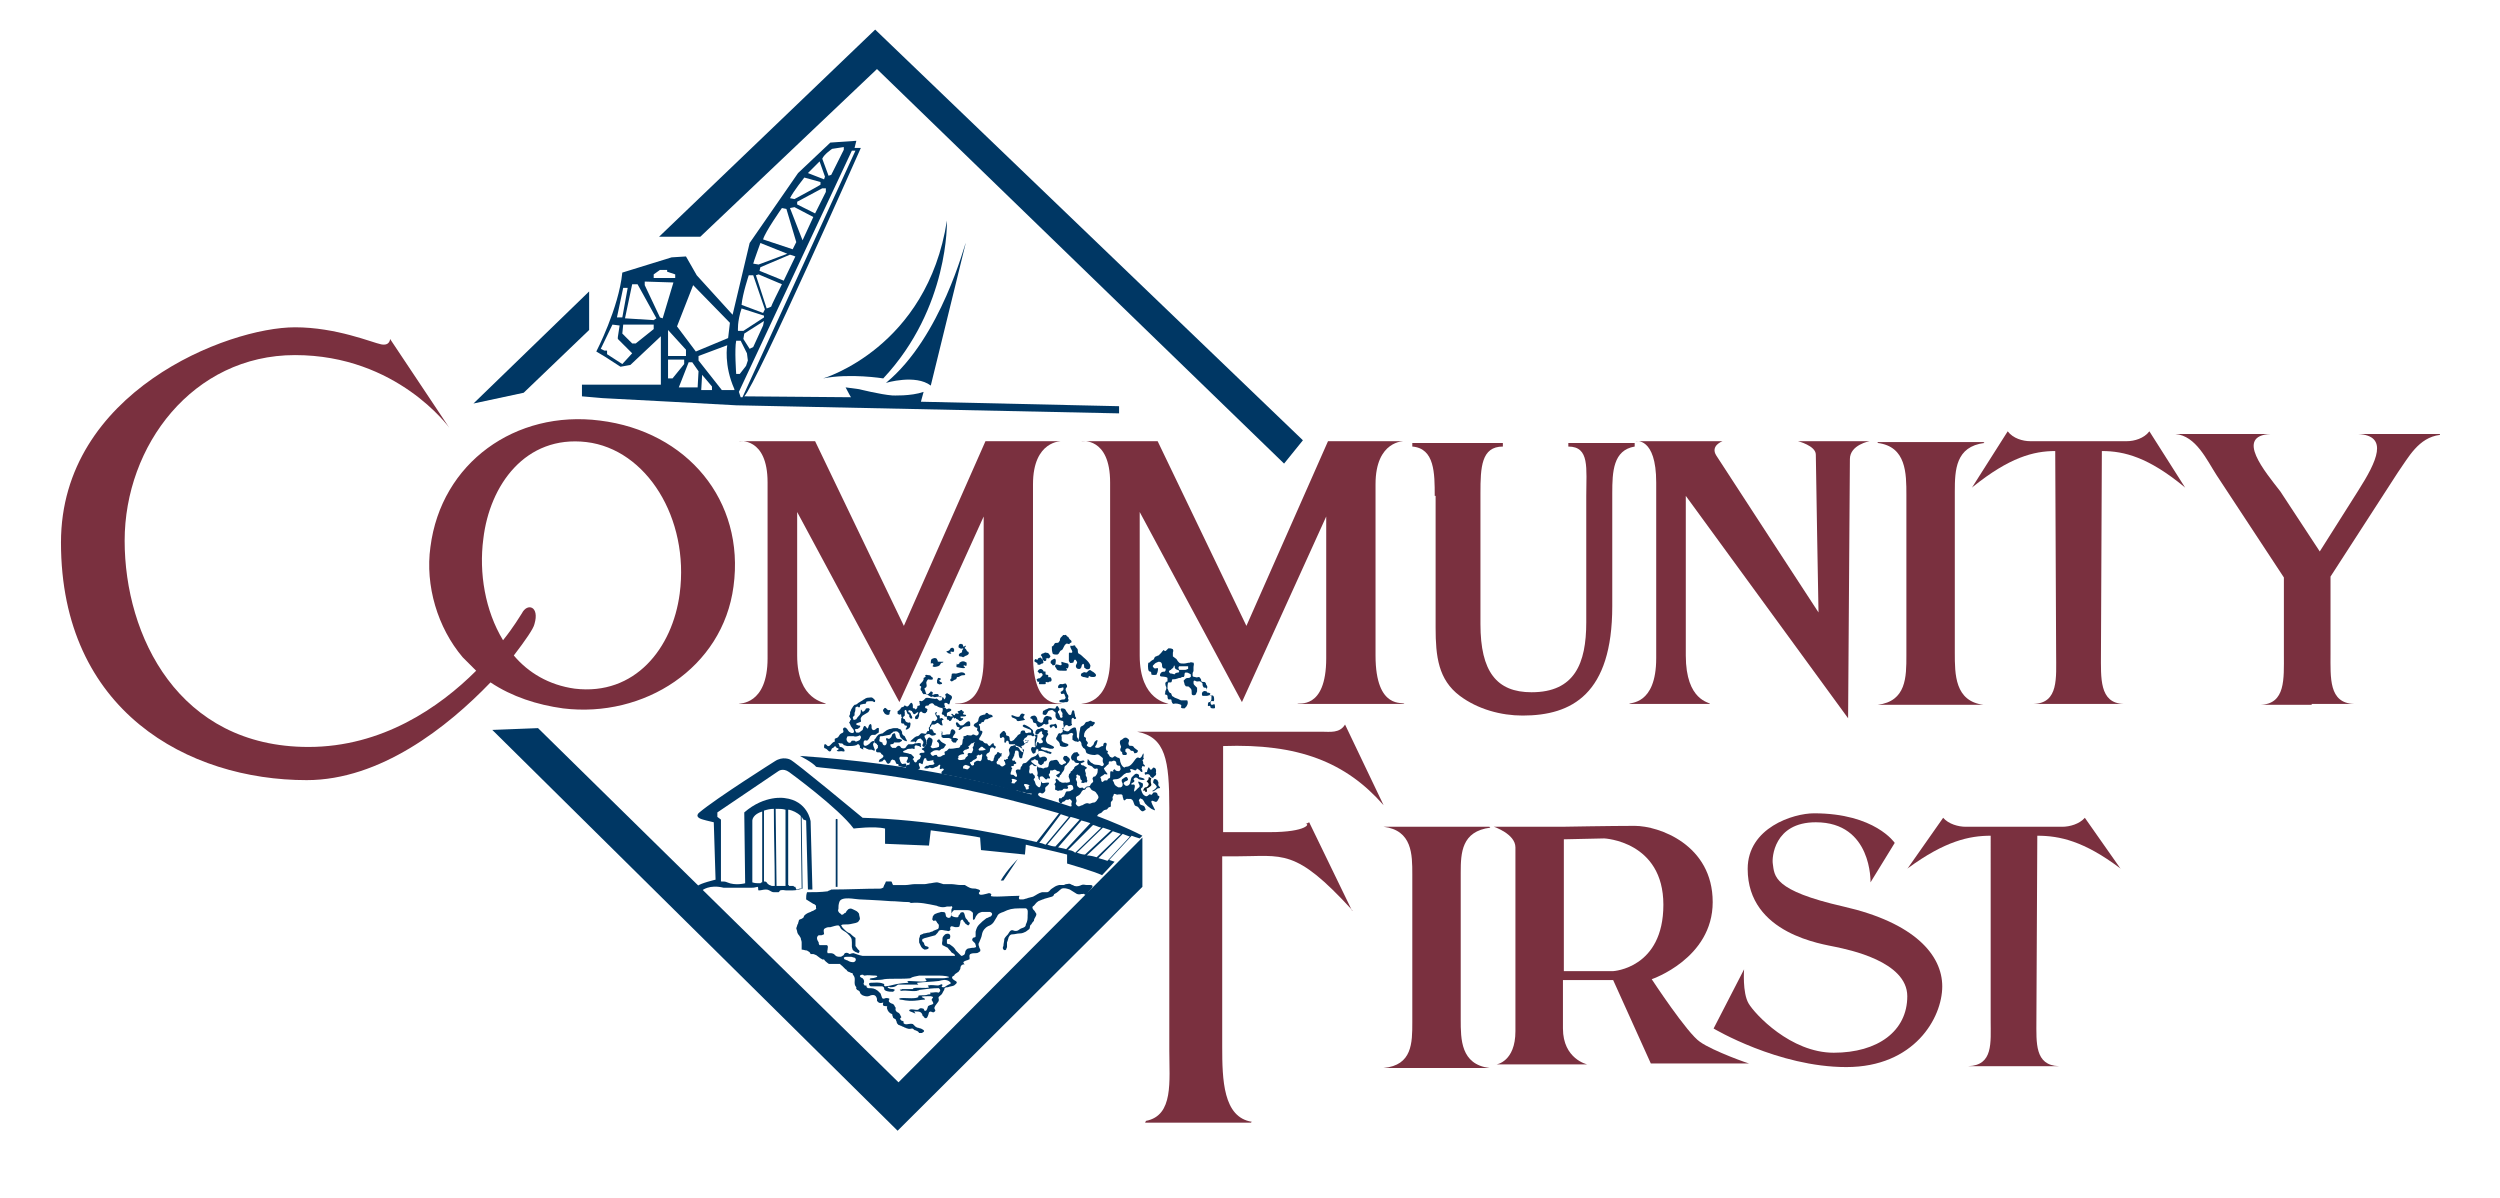 <svg xmlns="http://www.w3.org/2000/svg" xmlns:xlink="http://www.w3.org/1999/xlink" id="Layer_1" x="0px" y="0px" viewBox="0 0 278.8 133.6" style="enable-background:new 0 0 278.8 133.6;" xml:space="preserve"><style type="text/css">	.st0{fill-rule:evenodd;clip-rule:evenodd;fill:#7A303F;}	.st1{fill-rule:evenodd;clip-rule:evenodd;fill:#003764;}	.st2{fill-rule:evenodd;clip-rule:evenodd;fill:#051C2C;}</style><g>	<path class="st0" d="M257.8,78.6h-1h-4.6l-0.1,0c2.8-0.1,2.6-2.9,2.6-5.6l0-3.1h0l0-5.5L247.2,53c-1.1-1.7-2.3-4.4-4.6-4.6v0h10.6  v0c-4,0.2-0.6,4.2,1.1,6.4l4.4,6.7l4.3-6.8c2.1-3.3,3.4-6.1,0-6.3l0,0h9.1v0.1c-2.4,0.3-3.5,2.5-4.7,4.2l-7.5,11.6v5.5h0l0,3.1  c0,2.7-0.2,5.5,2.6,5.6l-0.1,0H257.8z"></path>	<path class="st0" d="M64.1,76.8c6.7,0.8,10.9-4.5,11.7-10.6c1.1-8.4-3.7-16.1-10.4-16.9c-6.8-0.8-10.8,4.8-11.5,10.8  c-0.5,3.8,0.2,8,2.2,11.3c1.2-1.5,1.9-2.7,2.1-3c0.6-1.2,2-0.8,1.4,1.2c-0.1,0.5-1,1.8-2.3,3.5C58.9,75,61.2,76.4,64.1,76.8  L64.1,76.8z M43.5,37.8l6.6,9.9c0,0-5.8-8.1-17.2-8.1c-11.4,0-19,10.1-19,20.7c0,10.6,6,23,20.5,23c8.2,0,14.6-4.4,18.7-8.5  c-0.5-0.5-1-1-1.5-1.5c-2.8-3.3-4.2-8-3.6-12.3c1.2-9.4,9.5-15.3,18.9-14.1c9.7,1.2,16.2,8.9,14.9,18.5c-1.2,9.1-10,14.7-19,13.6  c-2.9-0.4-5.7-1.3-8.1-2.9C49.9,81.1,42.4,87,34.2,87C21,87,6.8,79.3,6.8,60.5c0-16.8,18.6-24,26.1-24c4.6,0,8.6,1.7,9.6,1.9  C43.5,38.6,43.5,37.8,43.5,37.8z"></path>	<path class="st0" d="M88.9,57.1v16c0,5.1,3.2,5.2,3.2,5.4h-9.7c0-0.1,3.2,0.2,3.2-5.1V53.8c0-5.1-3.2-4.6-3.2-4.6l8.5,0l9.9,20.6  l9.1-20.6h8.5c0,0-3.2-0.1-3.2,4.8v19.1c0,6.2,3.2,5.2,3.2,5.4h-11.9c0-0.2,3.2,0.8,3.2-5.1l0-15.8l-9.4,20.7L88.9,57.1z"></path>	<path class="st0" d="M127.1,57.1v16c0,5.1,3.2,5.3,3.2,5.4h-9.7c0-0.1,3.2,0.2,3.2-5.1V53.8c0-5.1-3.2-4.6-3.2-4.6l8.5,0l9.9,20.6  l9.1-20.6h8.5c0,0-3.2-0.1-3.2,4.8v19.1c0,6.2,3.2,5.1,3.2,5.4h-11.9c0-0.2,3.2,0.8,3.2-5.1l0-15.8l-9.4,20.7L127.1,57.1z"></path>	<path class="st0" d="M206.1,80.1L188,55.3v17.8c0,5.1,2.7,5.2,2.7,5.4h-9c0-0.2,3,0.2,3-5.1V53.8c0-5.1-2.3-4.6-2.3-4.6l9.7,0  c0,0-1.4,0.5-0.7,1.6c0.7,1.1,11.4,17.5,11.4,17.5s-0.3-16.6-0.3-17.6c0-1-2-1.5-2-1.5l8,0c0,0-2.2,0.4-2.2,2L206.1,80.1z"></path>	<path class="st0" d="M160,55.3c0-2.5,0-5.3-2.5-5.5l0-0.4h10.1v0.4c-2.4,0-2.5,2.3-2.5,5.2v14.6c0,5.3,1.8,7.6,5.7,7.6  c4.8,0,6.1-3.2,6.1-7.8l0-14.1c0-3.1,0.4-5.5-2-5.5v-0.4h7.4v0.4c-2.4,0.4-2.5,2.8-2.5,5.2v12.6c0,9.8-4.5,12.2-10,12.2  c-2.4,0-5-0.7-7-2.2c-2.4-1.8-2.7-4.4-2.7-7.6V55.3z"></path>	<path class="st0" d="M218,72.8c0,2.4,0,5.4,3.2,5.8l0,0l-11.8,0l0,0c3.2-0.4,3.2-3.1,3.2-5.5V55.2c0-2.4,0-5.4-3.2-5.8l0-0.1h11.8  l0.1,0.1c-3.2,0.4-3.3,3-3.3,5.4V72.8z"></path>	<path class="st0" d="M162.9,113.7c0,2.2,0,5,3.2,5.4l0,0h-11.8l0,0c3.2-0.3,3.2-2.8,3.2-5.1l0-16.5c0-2.2,0-4.9-3.2-5.3l0,0h11.8  l0.1,0.1c-3.2,0.4-3.3,2.8-3.3,5L162.9,113.7z"></path>	<path class="st0" d="M232.5,78.5h-1h-4.6l-0.1,0c2.8-0.1,2.5-2.9,2.5-5.6l-0.1-22.6c-2.4,0-5.1,0.7-9.2,4l-0.1,0.1l4-6.3  c0.6,0.8,1.7,1.1,2.5,1.1l5.4,0l5.4,0c0.8,0,1.9-0.3,2.5-1.1l4,6.3l-0.1-0.1c-4-3.3-6.7-4-9.2-4l-0.1,22.6c0,2.7-0.2,5.5,2.5,5.6  l-0.1,0H232.5z"></path>	<path class="st0" d="M225.2,118.9h-1h-4.6l-0.1,0c2.8-0.1,2.5-2.6,2.5-5.1L222,93.2c-2.4,0-5.1,0.6-9.2,3.6l-0.1,0.1l4-5.7  c0.6,0.7,1.7,1,2.5,1l5.4,0l5.4,0c0.8,0,1.9-0.3,2.5-1l4,5.7l-0.1-0.1c-4-3-6.7-3.6-9.2-3.6l-0.1,20.6c0,2.5-0.2,5,2.5,5.1l-0.1,0  H225.2z"></path>	<path class="st0" d="M154.3,89.8L154.3,89.8c-4.2-4.8-9.5-6.9-17.9-6.6c0,0,0,2.6,0,7.1l0,2.5h5.2c4.2,0,4.5-1,4-0.9l0.4-0.2  l4.8,9.9v-0.1c-6.4-7-7.7-6-13-6h-1.5l0,21.2c0,3.7,0.1,7.9,3.3,8.4l-0.1,0.1h-11.8l0.1-0.2c3.1-0.6,2.6-4.4,2.6-7.9v-27  c0-5.3-0.4-7.9-3.6-8.5l0,0h20.6c0.9,0,2,0.2,2.6-0.8L154.3,89.8z"></path>	<path class="st0" d="M179.9,108.3h-5.5V93.6l4.5-0.1c0,0,6.6,0.3,6.6,7.4C185.5,108,179.9,108.3,179.9,108.3L179.9,108.3z   M189.6,116.2c-1.4-0.9-5.4-7-5.4-7s6.8-2.3,6.8-8.6c0-6.4-6-8.5-8.7-8.5c-2.6,0-8.1,0.1-8.1,0.1h-7.6c0,0,2.4,0.8,2.4,2.3  c0,1.5,0,19.6,0,20.5c0,3.4-2.1,3.7-2.1,3.7H177c0,0-2.7-0.6-2.7-4c0-1.5,0-5.4,0-5.4h5.6l4.2,9.3h11  C195.2,118.7,191,117.2,189.6,116.2z"></path>	<path class="st0" d="M211.3,94l-2.7,4.4c0,0,0.2-6.7-6.1-6.7c-4.7,0-4.9,4-4.8,4.6c0.2,1.4,0,3,7.9,4.8c7.9,1.8,11,5.4,11,8.9  c0,3.5-3.1,9-10.7,9c-7.6,0-14.8-4.3-14.8-4.3l3.4-6.6c0,0-0.2,2.6,0.5,3.8c0.7,1.2,4.7,5.5,9.5,5.5c4.9,0,8.2-2.4,8.2-6.3  c0-3.9-6.6-5.2-8-5.5c-1.3-0.3-9.8-1.4-9.8-8.7c0-4.6,5.1-6.2,7.4-6.2C209.1,90.7,211.3,94,211.3,94z"></path>	<polygon class="st1" points="52.8,45 58.4,43.8 65.7,36.8 65.7,32.5  "></polygon>	<polygon class="st1" points="73.5,26.4 78.1,26.4 97.8,7.7 143.2,51.7 145.3,49.1 97.6,3.3  "></polygon>	<polygon class="st1" points="54.9,81.4 60,81.2 100.2,120.7 127.4,93.4 127.4,98.9 100.1,126.1  "></polygon>	<path class="st1" d="M91.8,42.2c0,0,11.6-3.4,13.8-17.6c0,0,0.3,9.7-7.1,17.6C98.5,42.2,94.8,41.6,91.8,42.2z"></path>	<path class="st1" d="M98.8,42.7c0,0,3.3-1,5,0.3l3.9-15.9C107.6,27.1,105,37.6,98.8,42.7z"></path>	<path class="st1" d="M82.6,44.3l-0.2-0.6L95,16.8h0.4L82.8,44.3L82.6,44.3L82.6,44.3z M82.1,38c-0.2,0.9,0,3.7,0,3.7l0.4,0l0.7-0.9  l0.2-0.6l-0.1-0.8L82.6,38L82.1,38L82.1,38z M82,43.5h-1.5l-2.6-3.3l0-0.5l3.2-1.2c0,0-0.4,2.2,0.8,4.9V43.5L82,43.5z M79.4,43.5  v-0.4l-1.1-1.3l-0.1,1.7H79.4L79.4,43.5z M77.8,43.2h-2.1l1.1-2.8h0.4l0.7,1L77.8,43.2L77.8,43.2z M74.5,42.2H75l1.3-1.6v-0.5h-1.8  L74.5,42.2L74.5,42.2z M73.6,35.4l-1.7-3.6l0-0.4l3.2,0.1l-1.2,4L73.6,35.4L73.6,35.4z M72.9,35.7l0.3-0.2l-2.1-3.8l-0.6,0  l-0.8,3.8L72.9,35.7L72.9,35.7z M70.9,38.3l-0.4,0l-1.1-1.1l0.1-1l3.4,0l0,0.5L70.9,38.3L70.9,38.3z M69.4,40.6l1.1-1.2l-1.6-1.6  l0-0.2l0.2-1.3l-0.8-0.1l-1.3,2.7l0.4,0.2h0.3l0,0.4L69.4,40.6L69.4,40.6z M69.5,32.1H70l-0.6,3.3h-0.6L69.5,32.1L69.5,32.1z   M72.9,30.6l0.7-0.5h0.8v0.2l0.9,0.3v0.4L72.9,31V30.6L72.9,30.6z M76.5,39.7h-2v-2.9l2,2.2L76.5,39.7L76.5,39.7z M77.3,31.8  l-1.8,4.6l2.1,2.8l3.6-1.5l0.2-1.7L77.3,31.8L77.3,31.8z M85.2,35.8L83,37.2l-0.1,0.6l0.7,1.1l0.4-0.2l1.1-2.4L85.2,35.8L85.2,35.8  z M82.7,34.4c-0.5,1.5-0.4,2.5-0.4,2.5l0.6,0l2.3-1.5l0-0.2L82.7,34.4L82.7,34.4z M83.5,30.7c0,0-0.7,2.1-0.8,3.3l2.4,0.9l0.2-0.4  L84,30.7L83.5,30.7L83.5,30.7z M84.8,27.1c0,0-0.8,2.2-0.8,2.3l0.6,0.1l3.2-1.2L84.8,27.1L84.8,27.1z M87.2,31.7l-2.6-1.1l-0.3,0.1  l1.2,3.7l0.5-0.2C86,34.1,86.9,32.3,87.2,31.7L87.2,31.7z M84.7,30.2l2.7,1.1l1.3-2.7l-0.6-0.2l-3.3,1.4L84.7,30.2L84.7,30.2z   M87.2,23.2c0,0-1.9,2.7-2.1,3.5l3.3,1.1l0.4-0.8l-1.1-3.7L87.2,23.2L87.2,23.2z M89.7,19.8c0,0-1.2,1.5-1.6,2.3l0.5,0.1  c0,0,2.6-1.4,2.9-1.6l0-0.3L89.7,19.8L89.7,19.8z M91.4,18c0,0-0.8,0.8-1.3,1.3l1.8,0.7l0.1-0.3L91.4,18L91.4,18z M90.7,24.2  l-2.1-1.1l-0.5,0.1l1.4,3.6L90.7,24.2L90.7,24.2z M88.9,22.8l2,1l1.2-2.4l0-0.4L91.7,21l-2.8,1.5L88.9,22.8L88.9,22.8z M92.8,16.6  c0,0-0.9,0.6-1.1,1.1l0.7,1.9l0.3-0.1l1.4-2.8v-0.3L92.8,16.6L92.8,16.6z M102.7,44.8l0.3-1.1c-1.4,0.5-3.5,0.4-3.5,0.4  c-1.3-0.1-3.7-0.7-3.7-0.7l-1.5-0.2c0.3,0.6,0.6,1.1,0.6,1.1l-11.9-0.1C84.3,42.9,96,16.5,96,16.5h-0.7l0.2-0.8l-2.9,0.2L89,19.3  l-5.4,7.8l-1.9,8l-4-4.4l-1.2-2.1l-1.6,0.1l-5.5,1.7c-0.4,4-2.9,8.8-2.9,8.8l1,0.6l1.7,1.1l1.1-0.2l3.4-3.2v5.4h-8.8v1.3l2.3,0.2  c0.3,0,14.9,0.8,14.9,0.8l42.7,0.9v-0.8L102.7,44.8z"></path>	<path class="st1" d="M107.1,108c0,0.1-0.1,0.2-0.1,0.2c-0.1,0.3-0.5,0.3-0.6,0.6c-0.3,0.1-0.3,0.3,0,0.5c0.4,0.2,0.4,0.3,0,0.6  c-0.2,0.1-0.5,0.1-0.7,0.2c-0.2,0-0.4,0-0.4,0.3c-0.1,0.1-0.2,0.4-0.3,0.5c-0.3,0.3-0.4,0.2-0.3,0.6c0,0.3-0.4,0.5-0.5,0.9  c0,0.2,0.3,0.3-0.1,0.5c-0.2,0-0.3-0.2-0.5,0c-0.1,0.4-0.2,0.8-0.5,0.6c-0.1-0.1-0.1-0.2-0.2-0.2c-0.1-0.5-0.4-0.5-0.8-0.5  c-0.4-0.1,0.2,0.3-0.1,0.2c-0.4-0.2-0.6-0.2-0.6-0.3c0-0.3,0.8,0,1-0.1c0.2-0.2,0.3-0.2,0.6-0.1c0.1,0.1,0,0.3,0.3,0.2  c0-0.1,0.1-0.1,0.1-0.2c0.1-0.2,0-0.3,0.3-0.4c0.3-0.1,0.5-0.1,0.3-0.4c0-0.1-0.1-0.1-0.1-0.2c0-0.2,0.4-0.3-0.1-0.4  c-0.1,0-0.3,0-0.4,0c-0.4,0-0.9,0-0.4,0.2c0.2,0.1,0.3,0.2-0.2,0.2c-1.2,0.2-1.7,0.1-2.2,0c-0.4,0-0.5-0.2,0.1-0.2  c0.5,0,1.4,0.1,1.7-0.1c0.1,0-0.2-0.2,0.3-0.2c0.3,0,0.6,0,0.8-0.1c0.6,0,0-0.2,0.3-0.2c0.4,0,0.5-0.1,0.9,0c0.2-0.2,0.2-0.3,0-0.5  c-0.8,0-1.4,0.1-2.2,0.2c0,0.1-0.2,0-0.2,0.1c-0.8,0.1-1.1-0.1-1.8,0c-0.4-0.2,0.1-0.1,0.1-0.2c0.4,0,0.7,0,1.2,0  c0-0.3,1.6,0,1.8-0.2c0-0.1-0.2-0.1-0.1-0.2c0.4-0.1,0.7,0,1.1,0c0.2,0,0.5-0.3,0.5,0c-0.2,0.2,0,0.2,0.2,0.2  c0.3-0.2,0.3-0.2,0.5-0.3c0.3-0.1,0.3-0.2,0-0.4c-0.4-0.2-0.7-0.1-1.1,0c-0.8,0.1-1.6,0.1-2.4,0.2c-0.1,0.1,0.1,0.1,0.1,0.2  c-0.8,0-1.4,0-2.2,0c-0.2,0-0.2,0.3-0.9,0.3c-0.5-0.2-0.4,0.2,0.3,0.2c0.3,0.1,0.2,0.1,0,0.3c-0.3,0-0.5,0-0.8-0.1  c-0.4-0.2,0-0.3-0.4-0.5c-0.4,0-0.8,0-1.3,0c-0.2-0.1-0.3-0.4,0-0.4c0.5,0,0.9-0.1,1.4,0.1c0.3,0.1-0.1,0.1,0.2,0.3  c1-0.1,0.9-0.3,2.6-0.4c0-0.1-0.3-0.2,0.1-0.2c0.6,0,2.1,0.2,1.9-0.1c-0.2-0.2-0.2-0.2,0.1-0.2c0.6,0,1.1,0,1.7,0  c0.3,0,0.7-0.1,0.7-0.1c0.2-0.1-0.6-0.2-1-0.2c-0.8,0-1.5,0-2.3,0c-0.4,0.1-0.7,0.1-1,0.3c-0.9,0.1-2.2,0-2.9,0.1  c-0.2,0.1-2.1,0.2-1.5-0.1c0.4,0,1-0.2,0.6-0.3c-0.7,0-0.8-0.1-1.3,0c-0.1,0-0.1-0.1-0.2-0.1c-0.3,0-0.5,0.2,0,0.4  c0.2,0.2,0.2,0.4,0.1,0.6c0,0.1,0.1,0.1,0.1,0.2c0.5,0,0,0.1,0.4,0.3c0.5,0,0.7,0,1.1,0.3c0.1,0.1,0.2,0.2,0.3,0.3  c0.2,0.5,0.1,0.7,0.6,0.5c0.1,0,0.3,0,0.4,0.1c-0.2,0.3,0,0.4,0.2,0.5c0.4,0.1,0.3,0.3,0.5,0.5c-0.1,0.2,0,0.4,0.2,0.5  c0.3,0.1,0.3,0.4,0.4,0.5c0.1,0.1-0.3,0.1,0,0.4c0.6,0.2,0,0.2,0.4,0.4c0.3,0.1,0.5-0.1,0.9,0c0.1,0.1,0.1,0.1,0.3,0.3  c0.1,0,0.1,0.1,0.2,0.1c0.1,0,0.3,0.1,0.4,0.1c0.4,0.2,0.5,0.3,0.1,0.5c-0.1,0-0.2,0-0.3,0c-0.1-0.2-0.2-0.2-0.4-0.3  c-0.2,0-0.2-0.2-0.4-0.2c-0.1,0-0.3,0.1-0.5,0c-0.1,0-0.2-0.1-0.3-0.1c-0.1-0.1-0.3-0.1-0.4-0.2c-0.1,0-0.2-0.1-0.3-0.1  c-0.1-0.1-0.2-0.2-0.2-0.3c0-0.1-0.1-0.2-0.1-0.3c-0.1-0.1-0.2-0.1-0.3-0.2c0-0.1-0.1-0.2-0.1-0.4c-0.3-0.1-0.5-0.3-0.6-0.7  c0.1-0.2,0-0.2-0.2-0.2c-0.2,0-0.3-0.1-0.2-0.4c-0.3,0.1-0.5,0.1-0.7-0.2c0-0.1,0-0.2,0-0.2c-0.1-0.4-0.3-0.5-0.7-0.4  c-0.2,0.1-0.4,0.2-0.9,0c-0.5-0.3-0.1-0.4-0.6-0.6c-0.2-0.2-0.1-0.2-0.1-0.3c-0.4-0.4,0-0.9-0.3-1.3c-0.2-0.2,0-0.3-0.3-0.3  c-0.1-0.1-0.3-0.1-0.4-0.2c-0.1-0.1-0.1-0.2-0.2-0.2c-0.1-0.1-0.3-0.3-0.4-0.4c-0.1-0.1-0.2-0.1-0.2-0.2c-0.2,0-0.4,0-0.7,0  c-0.2,0-0.3,0-0.5,0c-0.1,0-0.2-0.1-0.2-0.1c-0.1-0.1-0.3-0.2-0.4-0.4c-0.1,0-0.1,0-0.2,0c-0.1-0.1-0.2-0.1-0.3-0.2  c-0.1-0.1-0.3-0.2-0.4-0.3c-0.1,0-0.2-0.1-0.3-0.1c-0.1,0-0.2,0-0.3,0c0-0.1-0.1-0.1-0.1-0.2c-0.1-0.1-0.2-0.1-0.3-0.2  c-0.2,0-0.4-0.1-0.6-0.1c0-0.1,0-0.2,0-0.3c0-0.2,0-0.3,0-0.5c0-0.2-0.1-0.3-0.1-0.5c-0.1-0.1-0.1-0.2-0.2-0.3  c-0.1-0.1-0.2-0.3-0.2-0.4c0-0.1-0.1-0.3-0.1-0.4c0.1-0.2,0.1-0.4,0.2-0.5c0-0.1,0.1-0.3,0.1-0.4c0.1-0.1,0.3-0.1,0.4-0.2  c0.2-0.1,0.1-0.2,0.2-0.3c0.2-0.2,0.4-0.3,0.7-0.4c0.1-0.1,0.3-0.1,0.4-0.2c0.2-0.1,0.3-0.2,0.2-0.2c0-0.1,0-0.1,0-0.3  c-0.1-0.1-0.2-0.2-0.3-0.2c-0.3-0.2-0.5-0.3-0.8-0.5c0-0.3,0-0.5,0.1-0.8c0.8,0,1.5,0,2.3-0.1c0.1-0.1,0.3-0.1,0.4-0.2  c1.8,0,3.7-0.1,5.5-0.1c0.1,0,0.2-0.1,0.3-0.1c0-0.1,0.1-0.2,0.1-0.3c0.1-0.1,0.1-0.2,0.2-0.4c0.2,0,0.4,0,0.6,0  c0.1,0.1,0.1,0.3,0.2,0.4c0.5,0,0.9,0,1.4,0c0.3,0,0.7-0.1,1-0.1c0.4,0,0.7,0,1.1,0c0.2,0,0.5-0.1,0.7-0.1c0,0,0.5-0.1,0.7-0.1  c0.1,0,0.7,0.2,0.7,0.2c0.3,0,0.6,0,0.9,0c0.3,0,0.7,0.1,1,0.1c0.2,0,0.3,0,0.5,0c0.5,0.3,0.6,0.4,1.2,0.4c0.3,0.1,0.5,0.1,0.5,0.3  c-0.1,0.1-0.2,0.2-0.1,0.3c0.1,0.2,0.7,0,1.1-0.1c0.4,0.1,0.2,0.2,0.2,0.3c0,0.2,2.1,0,3.2,0c-0.1,0.2-0.1,0.3,0,0.4  c0.1,0,0.3,0,0.4,0c0.1,0,0.3-0.1,0.4-0.1c0.2-0.1,0.4-0.1,0.7-0.2c0.4-0.2,0.6-0.4,1-0.5c0.1,0,0.2,0,0.2,0c0.1,0,0.3,0,0.4,0  c0.3-0.1,0.3-0.3,0.5-0.4c0.3-0.2,0.4-0.3,0.8-0.4c0.2,0,0.3,0,0.5,0c0.1,0,0.2-0.1,0.3-0.1c0.2,0,0.3-0.1,0.5,0  c0.1,0.1,0.3,0.1,0.4,0.2c0.3,0.1,0.6,0,0.8-0.1c0.2-0.1,0.4,0,0.6,0c0.1,0,0.3,0,0.4,0c0.3,0,0.3,0.2,0.1,0.4  c-0.1,0.2-0.3,0.3-0.4,0.5c-0.1,0.1-0.2,0.2-0.2,0.2c-0.2,0-0.2-0.2-0.3-0.1c-0.1,0-0.2,0-0.2,0c-0.3,0.1-0.4,0-0.5,0  c-0.3-0.2-0.5-0.3-0.8-0.5c-0.3-0.1-0.6-0.2-0.9-0.1c-0.3,0.2-0.4,0.4-0.8,0.6c-0.1,0,0,0.2-0.3,0.3c-0.3,0.1-0.4,0.1-0.7,0.2  c-0.1,0-0.2,0.1-0.3,0.1c-0.2,0.1-0.3,0.1-0.5,0.2c-0.3,0.2-0.3,0.3-0.5,0.5c-0.2,0.1-0.2,0.2-0.1,0.4c0.1,0.1,0.2,0.2,0.3,0.4  c0.1,0.1,0.1,0.2,0,0.4c-0.1,0.2-0.2,0.3-0.2,0.5c-0.1,0.1-0.2,0.2-0.3,0.4c-0.2,0.1-0.1,0.3-0.2,0.5c-0.1,0.1-0.3,0.2-0.4,0.3  c-0.2,0.1-0.4,0.2-0.7,0.2c-0.3,0-0.5,0.1-0.8,0.1c-0.2,0-0.3,0.1-0.4,0.3c0-0.1-0.1,0.4-0.2,0.6c0,0.2,0,0.3,0,0.5  c0,0.1-0.1,0.2-0.1,0.3c-0.2,0.2-0.5-0.1-0.3-0.4c0-0.3,0.1-0.5,0.1-0.8c0.1-0.2,0.3-0.4,0.4-0.5c0.2-0.3,0.3-0.6,0.7-0.4  c0.5,0.1,0.5-0.2,0.9-0.3c0.3-0.1,0.4-0.2,0.4-0.4c0.2-0.4,0.2-0.6,0.2-1c0-0.3,0.1-0.7-0.2-0.8c-0.2,0-0.4,0-0.7,0  c-0.8,0-1.2,0.1-1.8,0.4c-0.3,0.1-0.6,0.2-0.7,0.5c-0.1,0.2-0.2,0.3-0.3,0.5c-0.1,0.2-0.3,0.4-0.5,0.5c-0.3,0.1-0.6,0.3-0.8,0.7  c-0.1,0.2-0.1,0.5-0.2,0.7c-0.1,0.2-0.1,0.3-0.2,0.5c-0.1,0.1-0.1,0.3,0,0.5c0,0.2,0.2,0.2,0.1,0.5c-0.2,0.1-0.2,0.2-0.5,0.2  c-0.2,0-0.4,0-0.6,0.1c-0.2,0.2,0,0.4-0.1,0.6c-0.1,0-0.2,0.1-0.3,0.1c-0.6,0.2-0.3,0.3-0.2,0.5C107.6,107.5,107.1,107.5,107.1,108  L107.1,108z M95.2,107.3c0.3-0.1,0.3-0.4,0.1-0.5c-0.1,0-0.3-0.1-0.4-0.1c-0.1,0-0.3,0-0.4,0c-0.1,0-0.3,0-0.4,0.1  c0,0.1,0.1,0.2,0.1,0.2c0.1,0,0.2,0.1,0.3,0.1C94.8,107.3,95,107.3,95.2,107.3L95.2,107.3z M95.2,106.3c0.3,0.1,0.5,0.2,1,0.3  c3.4,0,6.9,0,10.3,0c0-0.1,0-0.1-0.1-0.2c-0.1-0.1-0.2-0.1-0.3-0.2c-0.1-0.2-0.3-0.3-0.4-0.5c-0.2-0.1-0.4-0.2-0.6-0.3  c-0.1-0.2,0-0.4,0-0.5c0-0.4,0-0.4,0.3-0.7c0.2-0.1,0.4-0.1,0.5,0c0.1,0.1,0.1,0.3,0,0.5c-0.1,0-0.2,0-0.3,0.1c0,0.1,0,0.2,0,0.4  c0.1,0.1,0.2,0.1,0.3,0.1c0.1,0.1,0.3,0.2,0.4,0.3c0.1,0.1,0.2,0.2,0.3,0.4c0.1,0.1,0.2,0.2,0.3,0.3c0.1,0.1,0.2,0.2,0.3,0.3  c0.2,0,0.2-0.1,0.3-0.1c0.2-0.2,0.1-0.4,0.2-0.5c0.2-0.3,0.3-0.2,0.7-0.3c0.2,0,0.6,0,0.4-0.3c0-0.4-0.6-0.4-0.3-0.8  c0.1-0.1,0.3,0,0.3-0.2c0-0.2,0-0.3,0-0.5c0.1-0.4,0.2-0.6,0.4-0.8c0.3-0.3,0.4-0.4,0.8-0.7c0.1,0,0.4-0.2,0.5-0.2  c0.2-0.2,0.2-0.4-0.1-0.5c-0.3,0-0.6,0-0.9,0c-0.3,0.1-0.4,0.1-0.6,0.4c-0.1,0.1-0.1,0.2-0.2,0.4c-0.1,0.1-0.2,0.1-0.2,0  c0-0.2,0-0.5,0-0.7c-0.2-0.2-0.3-0.3-0.6-0.3c-0.2,0-0.5,0-0.7,0c-0.3,0-0.5,0-0.8,0c-0.2,0.1-0.4,0.5-0.3,0.6  c0.1,0.1,0.3,0.2,0.6,0.2c0.1,0,0.2,0,0.2-0.2c0.1-0.1,0.2-0.2,0.2-0.3c0.2-0.1,0.3-0.1,0.4,0c0.1,0.2,0.1,0.4,0.2,0.6  c0.1,0.1,0.2,0.2,0.3,0.4c0.2,0.1,0.2,0.2,0,0.4c-0.1,0-0.2-0.1-0.2-0.1c-0.1-0.1-0.2-0.1-0.2-0.2c-0.1-0.1-0.2-0.2-0.2-0.3  c-0.1-0.1-0.3,0-0.3,0.2c0,0.2-0.1,0.4-0.1,0.5c-0.1,0.1-0.2,0.1-0.4,0.1c-0.2,0-0.3-0.1-0.5-0.1c-0.1,0-0.2,0.2-0.1,0.4  c-0.1,0.1-0.2,0.2-0.4,0.1c-0.3,0-0.6-0.2-0.9,0c-0.1,0.2-0.2,0.3-0.4,0.5c-0.4,0.1-0.7,0.2-1.1,0.3c-0.1,0-0.2,0.1-0.3,0.1  c-0.1,0.1-0.1,0.3,0.1,0.4c0.1,0.1,0,0.2,0.2,0.4c0.6,0.1,0.4,0.4-0.1,0.4c-0.4-0.2-0.4-0.4-0.6-0.8c0-0.1,0-0.2,0-0.4  c0-0.1,0.1-0.2,0.1-0.4c0.1-0.1,0.3-0.1,0.4-0.2c0.2,0,0.4-0.1,0.6-0.1c0.1,0,0.2-0.1,0.3-0.1c0.1,0,0.2-0.1,0.2-0.1  c0.2-0.1,0.3-0.1,0.5-0.2c0.1-0.1,0.1-0.2,0.1-0.4c0-0.1-0.1-0.2-0.2-0.3c0-0.1-0.1-0.1-0.1-0.2c-0.1-0.1-0.2,0-0.3,0  c-0.1-0.1-0.2-0.2-0.1-0.3c0-0.1,0-0.2,0.1-0.3c0.1-0.2,0.3-0.2,0.5-0.3c0.1,0,0.3-0.1,0.4-0.1c0.5,0,0.4,0.1,0.5,0.5  c0.2,0.2,0.3,0.2,0.5,0.1c0-0.1,0.1-0.2,0.1-0.3c0-0.2,0-0.3,0-0.5c0-0.2,0.1-0.2,0.1-0.3c0-0.1-0.1-0.2-0.2-0.1  c-0.1,0-0.3,0-0.4,0c-0.3,0.1-0.6,0.1-0.9,0c-0.1,0-0.2-0.1-0.3-0.1c-1-0.2-1.8-0.4-2.8-0.3c-0.1,0-0.1-0.1-0.3-0.1  c-0.7,0-1.3-0.1-2-0.1c-1.2-0.1-3.5-0.2-3.5-0.2c-0.4,0-2-0.4-2.2,0.3c-0.1,0.3-0.1,0.5-0.1,0.8c-0.1,0.1,0,0.3,0.1,0.4  c0.1,0.1,0.2,0.1,0.2,0.2c0.1,0,0.1,0,0.2,0c0.1-0.1,0.2-0.2,0.3-0.2c0.1-0.2,0.1-0.2,0.3-0.4c0.2-0.1,0.3-0.1,0.5,0  c0.4,0.2,0.5,0.2,0.7,0.5c0,0.2,0.1,0.4,0.1,0.6c-0.2,0.4-0.3,0.4-0.8,0.5c-0.4,0.1-0.6,0.1-1,0.1c-0.1,0-0.2,0-0.3,0.1  c0.1,0.2,0.2,0.3,0.3,0.4c0.2,0.2,0.4,0.4,0.7,0.5c0.1,0.1,0.3,0.3,0.6,0.5c0,0.1,0,0.2,0,0.3c0,0.1,0,0.2,0,0.3c0,0.1,0,0.2,0,0.3  c0.1,0.1,0.2,0.3,0.3,0.4c0.2,0.1,0.2,0.3,0,0.4c-0.1-0.1-0.3-0.1-0.4-0.2c-0.3-0.2-0.2-0.2-0.3-0.5c0-0.2,0-0.3,0-0.5  c0-0.5-0.1-0.6-0.5-1c-0.2-0.2-0.5-0.3-0.7-0.5c-0.1-0.1-0.1-0.3-0.3-0.4c-0.3,0-0.5,0.1-0.9,0.2c-0.3,0-0.4,0-0.7,0.2  c-0.1,0.2,0,0.4,0,0.6c-0.1,0-0.2,0.1-0.3,0.1c-0.1,0-0.2,0-0.3,0c-0.3,0.2-0.2,0.5,0,0.8c0,0.1,0,0.2,0.1,0.3c0.3,0,0.5,0,0.8,0  c0.2,0.1,0.1,0.3,0.1,0.4c0,0.2-0.1,0.3,0,0.5c0.1,0,0.2,0,0.3,0c0.1,0,0.2,0,0.4,0.1c0.3,0.3,0.3,0.3,0.8,0.3  c0.1-0.1,0.2-0.1,0.3-0.2c0-0.1,0.1-0.1,0.1-0.2c0.3-0.1,0.3,0,0.4,0C94.8,106.5,94.8,106.3,95.2,106.3z"></path>	<path class="st1" d="M93.2,91.4c0-0.1,0.2-0.1,0.2,0l0,7.5l-0.2,0C93.2,96.4,93.2,93.9,93.2,91.4z"></path>	<path class="st1" d="M126.9,83.7c-0.1-0.1-0.3-0.2-0.4-0.3c-0.2-0.4-0.5-0.1-0.6-0.3c-0.2-0.3,0.2-0.5-0.1-0.7  c-0.2-0.2-0.4-0.2-0.7,0.1c-0.2,0-0.3,0.3-0.1,0.7c0.1,0.2-0.2,0.3,0,0.6c0.3,0.1,0,0.3,0.3,0.4c0.1,0,0.2,0,0.3,0  c0.2-0.3-0.1-0.3-0.1-0.4c0-0.1,0-0.1,0-0.2c0.1-0.2,0.4-0.2,0.6,0.1c0.1,0.1,0.3-0.1,0.4,0.3C126.6,84,126.9,84,126.9,83.7z"></path>	<path class="st1" d="M128.6,85.6c0.2,0,0.4,0.1,0.3,0.6c0.1,0.1,0,0.3-0.2,0.4c-0.1,0.2-0.2,0.2-0.4,0c-0.1-0.3-0.3-0.3-0.6-0.2  c0-0.1-0.2-0.3,0.2-0.3c0.1-0.4,0.2-0.7,0.3-0.4C128.3,85.9,128.4,85.9,128.6,85.6z"></path>	<path class="st1" d="M128.6,87.3c0-0.3,0.1-0.5,0.3-0.4c0.1,0.1,0.2,0,0.2,0.2c0.2,0.2,0,0.3,0.1,0.5c0,0.1,0.3,0.2,0.1,0.3  c-0.1,0-0.2,0-0.3,0.1c-0.5,0.4-0.5,0.2-0.5,0.2c0.2-0.1,0.5-0.3,0.5-0.5C128.9,87.6,128.9,87.5,128.6,87.3z"></path>	<path class="st1" d="M117.2,80.8c-0.2,0.1-0.2,0.2,0,0.4c0.3-0.4,0.4-0.2,0.5,0c0.3,0.1,0.2-0.4,0-0.5  C117.6,80.8,117.4,80.8,117.2,80.8z"></path>	<path class="st2" d="M127.7,88.3c0.4,0.1,0.1-0.3,0.2-0.4c0,0,0.1,0,0.1,0c0.1-0.1,0.4-0.2,0.4-0.4c-0.1-0.3-0.1-0.5,0-0.7  c-0.2-0.1-0.3-0.2-0.3-0.1c0,0.3-0.1,0.3-0.2,0.4c-0.1,0.1,0.2,0.1,0.2,0.4c0,0.1-0.1,0.1-0.1,0.2c-0.1,0-0.1,0.1-0.2,0.1  c-0.1,0,0,0-0.1,0c-0.2,0.2-0.2,0.3-0.2,0.4C127.8,88.1,127.7,88.2,127.7,88.3z"></path>	<path class="st1" d="M123.9,86c-0.1,0-0.1,0.2-0.1,0.7c-0.1,0.2-0.2,0-0.3,0.3c-0.1,0.1-0.3-0.1-0.5,0.2c-0.1,0-0.2,0-0.2-0.3  c0-0.1-0.2-0.2,0-0.3c0.1-0.1,0.2-0.1,0.3-0.2c0.1-0.2,0.4,0.1,0.4-0.1c-0.1-0.1-0.2-0.3-0.3-0.4c0-0.1-0.2-0.2,0-0.3  c0.1-0.1,0.2-0.2,0.3-0.3c0.3-0.1,0-0.4,0.3-0.4c0.3,0.1,0.3-0.2,0.6,0c0.2,0.1-0.1,0.5,0.5,0.5c0,0.2,0.2,0.4-0.1,0.6  c-0.1,0-0.3,0-0.4-0.1c-0.1-0.2-0.2-0.1-0.3,0.1C124.3,86.1,124.2,86.1,123.9,86L123.9,86z M122.3,89.3c-0.1,0.1-0.2,0.2-0.3,0.2  c-0.3,0-0.4,0.2-0.6,0.1c-0.3-0.1-0.5,0.1-0.7,0.2c-0.2,0-0.3,0.2-0.5,0.1c-0.1-0.1-0.3-0.2-0.2-0.4c0.2-0.3-0.2-0.5,0.1-0.7  c0.5-0.2,0.4-0.5,0.7-0.7c0.4,0,0.2-0.3,0.5-0.3c0.1,0,0.2-0.1,0.3,0.1c0.2,0.4,0.5,0.2,0.7,0.6c0.1,0.1,0.2,0.3,0.2,0.4  C122.5,89.1,122.3,89.2,122.3,89.3L122.3,89.3z M129.2,89.1c0.1-0.2,0.2-0.3-0.1-0.4c0-0.3-0.2-0.4-0.5-0.3  c-0.1,0.2-0.2,0.3-0.3,0.2c-0.2-0.1-0.2,0.2-0.5,0.2c-0.3-0.1-0.4-0.3-0.5-0.6c0-0.1-0.2-0.2,0.1-0.4c0.1-0.2,0.1-0.5-0.1-0.5  c-0.2-0.1-0.5-0.3-0.3,0.1c0.1,0.2,0.2,0.3-0.1,0.5c-0.3,0.3-0.5,0.6-0.4,0.1c0.1-0.3,0.1-0.6-0.2-0.5c-0.2,0-0.2-0.1,0-0.2  c0.2-0.1,0.3-0.2,0.1-0.4c0.2-0.3,0.4-0.2,0.6,0c0.6,0.2,1,0,0.2-0.2c-0.3,0-0.1-0.2-0.2-0.3c-0.1-0.1-0.3-0.2-0.5,0  c-0.1,0.1-0.2,0.2-0.3,0.3c-0.1,0.2-0.1,0.4-0.2,0.7c-0.1,0.2-0.3,0.3-0.5,0.2c-0.1-0.1-0.3-0.2-0.1-0.4c0.1-0.1,0.4-0.1,0.4-0.3  c-0.1-0.2-0.1-0.4-0.5-0.1c-0.2,0.1-0.3,0.2-0.1,0.6c0,0.2,0,0.3-0.2,0.4c-0.1,0-0.2,0-0.3,0c-0.3-0.2-0.4-0.2-0.5-0.6  c-0.2-0.2-0.1-0.3,0.2-0.3c0.4,0,0.6-0.2,0.9-0.5c0.1-0.1,0.2-0.1,0.3-0.2c0.4,0,0.6-0.1,0.5-0.2c-0.1-0.2-0.1-0.3,0.2-0.2  c0.4,0.2,0.4,0.1,0.5-0.1c0.1,0.1,0.2,0.1,0.3,0.2c0.1,0.1,0.1,0.2,0.3,0.2c0-0.1,0-0.3-0.1-0.4c0.1-0.1,0-0.4,0.3-0.2  c0.2-0.1,0-0.2-0.1-0.3c0-0.1,0-0.3-0.1-0.4c0.2-0.2,0.2-0.3,0.1-0.3c0.1-0.5,0-0.6-0.1-0.3c-0.1,0.3-0.3,0.4-0.4,0.3  c-0.4-0.2-0.6,0.9-1.3,1c-0.1,0-0.2,0-0.3,0.1c-0.3-0.1-0.5-0.6-0.5-0.9c-0.1-0.3-0.1-0.1-0.2-0.2c-0.2,0-0.3-0.3-0.5-0.1  c-0.2,0.2-0.3,0-0.4,0c-0.1-0.1-0.1-0.2-0.2-0.3c-0.3-0.2,0.2-0.3-0.2-0.4c-0.2-0.4,0.1-0.6,0-0.8c-0.1-0.1-0.2-0.1-0.3,0  c-0.1,0.1,0,0.2-0.1,0.3c-0.3,0-0.3,0.2-0.6,0.2c-0.1,0-0.2,0-0.3-0.1c0.1-0.1,0.1-0.2,0.2-0.3c0-0.1,0.1-0.3,0.1-0.4  c0-0.1-0.1-0.1-0.3,0.1c-0.1,0.1-0.1,0.3-0.2,0.4c-0.1,0.1-0.2,0.1-0.2,0.2c-0.2,0.1-0.5-0.1-0.5-0.2c0-0.1,0.2-0.2,0.1-0.3  c-0.1-0.2-0.2-0.2-0.2-0.3c0.1-0.4-0.3-0.2-0.2-0.5c0-0.3,0.1-0.3,0.1-0.4c0.1-0.1,0.2-0.3,0.4-0.4c0.1,0,0.1-0.1,0.2-0.2  c0.2,0,0.3,0,0.3-0.1c0.1-0.1,0.2-0.2,0.2-0.3c-0.1-0.2-0.2,0-0.4-0.2c-0.2-0.1-0.2,0.1-0.5,0.1c-0.3,0.1-0.1,0.3-0.6,0.5  c-0.2,0.1-0.1,0.3-0.2,0.6c-0.1,0.4,0,0.5-0.1,0.8c0,0.4,0.2,0.1,0.3,0.5c0,0.3,0.1,0.3,0.2,0.5c0.4,0.2,0.2,0.4,0.4,0.6  c0.2,0.1,0.5,0.2,0.9,0.2c0.3-0.1,0.4-0.1,0.6,0.1c0.1,0.1,0.3,0.2,0.3,0.3c0,0.2-0.1,0.3,0.1,0.6c0,0.2-0.2,0.3-0.3,0.2  c-0.4-0.2-0.7,0-1-0.3c-0.2,0-0.5-0.6-0.5-0.4c0,0.2-0.1,0.3,0,0.5c0,0.2,0.4,0.1,0.6,0.4c0.1,0.1,0.2,0.2,0.4,0.1  c0.2,0,0.1,0.2,0.1,0.4c0,0.1-0.1,0.3-0.2,0.4c-0.1,0.2-0.2,0-0.3,0.2c-0.2,0.2,0.2,0.4-0.1,0.6c-0.3,0.2-0.1,0.4-0.5,0.4  c-0.3,0-0.3,0.4-0.5,0.2c-0.1-0.2-0.3,0.1-0.5-0.1c-0.1-0.1-0.2-0.1-0.2-0.4c0.1-0.3-0.2-0.4-0.1-0.6c0.2-0.2-0.1-0.3,0.1-0.4  c0.1-0.1,0.1,0.1,0.3,0.1c0.1,0,0,0.4,0.2,0.5c0.2,0.1-0.2,0.3,0.1,0.3c0.2,0.1,0.4-0.2,0.4,0c0.2-0.1,0.2-0.3,0.1-0.4  c0.1-0.3-0.2-0.3-0.1-0.6c0-0.1-0.1-0.3-0.1-0.4c0-0.2,0.3-0.2,0.2-0.3c-0.1-0.1-0.2-0.1-0.3-0.2c-0.1-0.1-0.2,0-0.3-0.1  c-0.1-0.1-0.1-0.2,0-0.2c0.3-0.1,0.5-0.2,0.2-0.3c-0.3,0.1-0.5,0.1-0.7-0.1c0-0.1,0-0.2,0-0.3c0.2-0.1,0.4-0.2,0.2-0.3  c-0.1-0.1-0.1-0.3-0.3-0.2c-0.1,0-0.2,0-0.3,0.1c-0.2,0.2-0.4,0.5-0.1,0.8c0.4,0,0,0.3,0.7,0.3c0.1,0.1,0,0.1-0.1,0.2  c-0.1,0.1-0.3,0.1-0.4,0.3c0,0.2-0.1,0.1-0.2,0.3c-0.1,0.2-0.2,0-0.2,0.2c0,0.2-0.2,0.1-0.2,0.4c-0.1,0.2,0.2,0.4,0.1,0.7  c-0.1,0.1-0.2,0-0.3,0.1c-0.3-0.1-0.5,0.1-0.7-0.1c-0.2,0-0.2-0.2-0.3-0.2c-0.2-0.3-0.3-0.1-0.3,0c0.2,0.3-0.1,0.3-0.1,0.5  c0.2,0.2,0,0.4,0.1,0.6c0.2,0,0.2,0.1,0.3,0.1c0.2-0.1,0.3,0,0.5-0.1c0.1-0.3,0.5,0,0.6-0.2c0.1-0.2-0.2-0.2,0-0.3  c0.2-0.1,0.4-0.1,0.5,0c0.1,0.1,0.1,0.3,0.1,0.4c-0.1,0.1-0.2,0.1-0.3,0.2c-0.2,0.1-0.4,0-0.5,0.1c-0.1,0.1-0.1,0.3-0.2,0.4  c0,0.2-0.2,0.1-0.3,0.3c-0.1,0.1-0.3-0.1-0.3,0.1c-0.1,0.2,0.1,0.5,0.2,0.5c0.2,0,0.1-0.2,0.3-0.2c0.2,0,0.2-0.3,0.5-0.2  c0.1,0,0.2-0.2,0.3,0c0.3,0.2,0,0.3,0.1,0.6c0.1,0.2-0.3,0.1-0.2,0.4c0.9,0.3,1.8,0.6,2.8,1c0.3,0,0.2-0.4,0.6-0.5  c0.3-0.1,0.2-0.3,0.6-0.4c0.3,0,0.2-0.3,0.5-0.3c0.2-0.1,0-0.3,0.1-0.3c-0.1-0.4,0.2-0.3,0.2-0.6c-0.1-0.3,0.1-0.3,0.1-0.5  c0.1-0.2,0.3,0.1,0.5,0c0.2,0,0.5-0.1,0.5,0.2c0,0.1,0.1,0.3,0.1,0.4c0.2,0.2,0.2-0.2,0.5-0.1c0.1,0,0.2,0,0.3,0  c0.3,0.1,0.3,0.4,0.4,0.6c0.1,0.3,0.3,0.1,0.5,0.4c0.2,0.3,0.4,0.5,0.6,0.3c0.3-0.1,0.1-0.2,0.1-0.3c-0.1-0.4-0.5-0.2-0.6-0.5  c0-0.1,0-0.2-0.1-0.3c0.1-0.3,0.2-0.3,0.3-0.2c0.1,0,0.2,0.1,0.4,0.5c0.1,0.1,0.2,0.2,0.3,0.3c0.1,0.1,0.3,0.2,0.4,0.3  c0.4,0.2,0.4,0.2,0.4,0.1c-0.1-0.2-0.2-0.4-0.3-0.6c-0.2-0.4-0.1-0.5,0.3-0.3C129,89.5,129.1,89.3,129.2,89.1z"></path>	<path class="st1" d="M115.9,87.8c-0.1,0-0.2-0.1-0.3-0.2c-0.2-0.2-0.1-0.4-0.3-0.6c-0.1-0.2,0.2-0.2,0.1-0.4c0-0.2-0.2-0.2-0.2-0.3  c-0.1-0.2-0.3,0.1-0.4-0.1c-0.1-0.3,0.1-0.4,0-0.7c0-0.1,0.3-0.4,0.4-0.2c0.2,0.3,0.5,0,0.5,0.2c-0.2,0.3,0.1,0.5,0,0.9  c-0.1,0.2,0.1,0.1,0.1,0.3c0,0.3,0.2,0.2,0.3,0.5C116.1,87.6,116,87.8,115.9,87.8L115.9,87.8z M114.6,82.7  c-0.1,0.1-0.2,0.1-0.4,0.2c0-0.1,0-0.2-0.1-0.3c0.1-0.1,0.1-0.2,0.2-0.3c0.1,0,0.1-0.1,0.2-0.1c0-0.1,0.1-0.1,0.1-0.2  c0.1,0,0.3,0,0.4,0c0.2,0.2,0.3,0.1,0.5-0.1c0,0,0,0.1,0,0.1c0.3-0.2,0.2,0.2,0.1,0.6c0,0.1-0.1,0.2-0.1,0.3c0,0.1,0,0.2,0,0.3  c0,0.1,0,0.2-0.4,0.1c-0.2,0.2-0.1,0.4,0,0.6c0.1,0.2,0.2,0.2,0.4,0c0-0.1,0-0.2,0-0.2c0.1,0,0.1-0.2,0.1-0.2  c0.1,0,0.1,0.1,0.2,0.1c0,0,0,0,0,0c0,0.1,0,0.2,0,0.4c-0.1,0.1-0.2,0.2-0.3,0.3c-0.2,0.1-0.3,0.1-0.5,0.2  c-0.2,0.2-0.3,0.3-0.5,0.5c-0.2,0.2-0.4,0-0.5,0.3c0,0.2-0.2,0.1-0.2,0.5c-0.1,0.1-0.3-0.1-0.5,0.1c-0.1,0.2,0.2,0.5,0.1,0.7  c-0.2,0.1-0.2-0.1-0.3-0.1c-0.1-0.2-0.4,0-0.4-0.2c0-0.2,0.1-0.3,0.1-0.4c0-0.2,0.2-0.2,0-0.3c-0.1-0.3,0.2-0.1,0.2-0.2  c0.2,0-0.1-0.2,0.2-0.2c0.1,0,0.2-0.1,0.1-0.2c-0.1,0-0.1-0.2-0.2-0.2c-0.1,0.1-0.2,0-0.2,0c-0.1-0.2,0.1-0.2,0.1-0.3  c0-0.2,0.1-0.1,0.1-0.2c0-0.2,0.1-0.3,0.1-0.5c0-0.1,0.1-0.1,0.2-0.1c0.1,0,0.2,0.1,0.2,0.2c0,0.1,0,0.4,0.1,0.6  c0.1,0.1,0.2,0.1,0.3,0c0-0.3,0.2-0.5,0.1-0.7c-0.1-0.2,0-0.2-0.1-0.3c-0.1-0.1-0.2-0.1-0.3-0.2c-0.2-0.1-0.3-0.1-0.5-0.2  c-0.2,0-0.2,0.1-0.4,0.1c-0.1,0-0.2,0.2-0.3,0.4c0,0.2,0.2,0.4,0,0.7c-0.2,0.2-0.1,0.2-0.1,0.3c0,0.1-0.2,0-0.2,0.1  c-0.1,0.1-0.2,0-0.2,0c-0.1,0.1,0,0.2,0.1,0.3c-0.1,0.1,0.1,0.1,0,0.3c-0.1,0-0.3,0.4-0.6,0c-0.1-0.1-0.2,0-0.3-0.1  c-0.1-0.1-0.1-0.3,0.1-0.4c0-0.3,0.2-0.2,0.2-0.3c0-0.2,0.2-0.1,0.2-0.2c-0.1-0.1,0.1-0.3,0-0.3c-0.3,0.1-0.2-0.2-0.5-0.1  c0,0.3-0.3,0.2-0.3,0.5c0,0.1-0.1,0.1-0.1,0.4c-0.1,0.1-0.2,0.1-0.2,0.1c-0.1,0-0.1-0.1-0.2-0.1c-0.1-0.1-0.2,0.1-0.3-0.2  c0.1-0.3-0.2-0.2-0.1-0.4c0-0.2,0.2-0.2,0.3-0.3c0.2-0.2,0-0.3,0.2-0.5c0.1-0.1,0.3-0.1,0.4,0.1c0.1,0,0.2-0.2,0.1-0.3  c-0.3-0.1-0.1-0.3-0.2-0.3c-0.1,0-0.2,0-0.2,0.1c-0.1,0-0.1,0.1-0.2,0.2c-0.4-0.1-0.1-0.3-0.5-0.3c-0.3-0.1-0.2-0.3-0.5-0.3  c-0.1-0.1-0.2,0-0.2-0.2c0-0.2,0.1-0.1,0.1-0.2c0.3-0.5,0.3-0.6,0.2-0.7c-0.2,0-0.2,0-0.2-0.2c0-0.2,0-0.3-0.1-0.4  c-0.1-0.1,0-0.2,0.2-0.2c0.1-0.3,0.2-0.1,0.3-0.2c0.1-0.1,0-0.3,0.4-0.3c0.2,0,0.1-0.2,0.3-0.1c0.1-0.2,0.2-0.1,0.2-0.1  c0.1,0,0.2-0.2-0.1-0.3c-0.4,0-0.2-0.2-0.5-0.2c-0.2,0.1,0,0.2-0.3,0.2c-0.2,0.1-0.5,0-0.6,0.6c0,0.1,0,0.2-0.4,0.4  c-0.2,0.2-0.1,0.3,0.1,0.4c0,0.1,0.2,0,0.2,0.1c0,0.1-0.1,0.2,0,0.3c0.2,0.1,0.2,0.4,0,0.5c-0.2,0.1-0.3-0.1-0.5-0.1  c-0.2,0.2-0.3,0.1-0.5,0.1c-0.2-0.1-0.2,0.1-0.5,0.1c-0.2,0.1,0.1,0.2-0.1,0.3c-0.1,0.2,0,0.6-0.2,0.7c-0.2,0,0,0.2-0.3,0.3  c-0.3,0-0.5,0.1-0.9,0.1c-0.3-0.1-0.2,0.2-0.6,0.3c-0.2,0.1,0.1,0.3-0.1,0.4c-0.3,0-0.2,0.2-0.6,0.2c-0.3,0-0.1-0.3-0.4-0.2  c-0.1,0.1-0.1-0.1-0.2,0.1c-0.2,0-0.2-0.1-0.3-0.2c-0.1-0.2,0.1-0.2,0.2-0.3c0.1-0.1,0.4-0.2,0.7-0.1c0.2,0,0.2-0.2,0.4-0.2  c0.3-0.1,0.2-0.3,0.4-0.4c0-0.2-0.5-0.2-0.7-0.6c-0.1-0.1-0.3,0-0.3,0.2c0.2,0.1,0.3,0.3,0.2,0.6c-0.1,0-0.2,0.1-0.4,0.1  c-0.1,0-0.3,0.1-0.4,0c-0.1-0.1-0.2-0.1,0-0.3c0-0.2,0.1-0.3,0.1-0.5c0-0.1,0-0.2-0.2-0.3c-0.1-0.1-0.3-0.1-0.4,0.2  c-0.1,0,0,0.2-0.1,0.3c0.1,0.1-0.1,0.4-0.2,0.5c0,0.1-0.4,0.2-0.3,0.2c0,0.2,0.3,0.1,0.3,0.4c-0.1,0.1-0.3,0-0.5,0.1  c-0.2,0.2,0.1,0.2,0.1,0.3c0,0.1-0.1,0.2-0.1,0.3c-0.1,0.1-0.2,0.1-0.3,0.2c-0.1,0.3-0.3,0.3-0.4,0c-0.1-0.2-0.2-0.2-0.4,0.1  c0,0.1-0.1,0.3-0.1,0.4c-0.3-0.1-0.5,0.3-0.3,0.4c0.3,0.1,0.9,0.2,1.2,0.2c0.4-0.2,0.3-0.3,0.2-0.5c-0.1-0.3,0-0.4,0.3-0.2  c0.2,0.2,0.1-0.9,0.5-0.6c0,0.3,0.2,0.3,0.6,0.2c0.1,0.1,0.2-0.3,0.2,0.2c0.2,0.1,0.1,0.3-0.2,0.3c-0.1,0-0.3,0-0.4,0.1  c-0.1,0-0.2,0-0.2,0c-0.4,0.3-0.2,0.3,0.1,0.3c0.1,0,0.2-0.1,0.3-0.1c0.4,0.2,0.5-0.1,0.8-0.1c0.4-0.4,0.4-0.2,0.3,0.1  c0.1,0-0.2,0.3,0.3,0.1c0.4,0.1-0.1,0.3-0.1,0.4c0,0.1,0,0.1,0,0.2c1.1,0.2,5.6,1.1,8.1,1.9c0.1,0,0.2,0.1,0.2,0  c0.3-0.1,0.3,0.1,0.5,0.1c0.2,0.1,0.3-0.1,0.5,0.1c0.1,0,0.2,0.1,0.7,0.1c0.2,0-0.1,0.1,0,0.3c0,0,0.9,0.2,1.3,0.4  c0.4,0.1,0.4-0.1,0.2-0.1c-0.6-0.1-0.5-0.3-0.7-0.4c-0.1-0.2,0.1-0.3,0.2-0.3c0.3,0.2,0.4,0,0.5-0.1c0.2-0.2-0.1-0.4,0.2-0.6  c0.3-0.2,0.3-0.4,0.3-0.4c-0.3-0.1-0.6,0.1-0.8,0c0-0.1-0.2-0.2-0.2-0.3c-0.1-0.2-0.1-0.5,0.3-0.4c0.1,0.1,0.2,0.2,0.3,0.3  c0.2,0.1,0.2-0.2,0.3-0.1c0.1,0,0.2,0.1,0.2-0.1c-0.1-0.2-0.2-0.3-0.1-0.4c0.2-0.1,0-0.4,0.2-0.4c0.3,0.1,0.3-0.2,0.6,0  c0.1,0.2,0.3,0,0.4,0.2c0,0.2-0.3,0.2-0.3,0.3c0,0-0.2,0-0.1,0.1c0,0,0.1,0.2,0.3,0.2c0.1,0,0-0.2,0.2-0.3c0.1-0.1,0.1-0.2,0.2-0.3  c0.1-0.1,0.2-0.3,0.2-0.4c0-0.1,0-0.2,0.1-0.3c0.1-0.1,0.2-0.1,0.2-0.2c0.1-0.1,0.1-0.1,0.2-0.2c0.1-0.2,0.2-0.3,0-0.5  c-0.1-0.1-0.2-0.1-0.2-0.2c-0.1,0-0.2,0-0.3,0c-0.2,0.2-0.2,0.4,0.1,0.6c0.1,0.1,0.2,0.2-0.2,0.3c-0.2,0.2-0.3,0.1-0.5-0.1  c0-0.1,0-0.1-0.1-0.2c-0.1-0.2-0.2-0.2-0.6-0.1c-0.1,0-0.2,0-0.3,0.1c-0.2,0.2-0.1,0.4-0.2,0.6c-0.2,0.2-0.3,0-0.5,0.2  c-0.2,0-0.2-0.1-0.5-0.1c-0.2,0-0.1-0.2-0.3-0.2c-0.1-0.1-0.2-0.1-0.3-0.2c-0.1-0.1-0.3-0.2-0.3-0.3c0-0.2,0.2,0,0.3-0.2  c0.2-0.1,0.2,0.1,0.4,0.1c0.2,0.1-0.1,0.3,0.3,0.5c0.2,0.1,0.2-0.1,0.3-0.1c0.2-0.1,0-0.3,0.3-0.3c0.2-0.1,0.2-0.3,0.1-0.4  c-0.2-0.2-0.3-0.1-0.5-0.1c-0.1,0.1-0.3,0.1-0.3,0c0-0.1,0-0.1-0.1-0.2c0-0.1,0-0.2,0-0.3c0-0.2,0.2-0.2,0.6-0.1  c0.1,0.1,0.3,0.1,0.4,0.2c0.1,0,0.2,0,0.3,0.1c0.2-0.1,0.3-0.2-0.1-0.3c-0.1,0-0.2,0-0.2-0.1c-0.2,0-0.3,0-0.5-0.1  c-0.1,0-0.2-0.1-0.2-0.1c-0.1-0.3,0.6-0.1,1,0c0.1,0,0.2,0,0.3,0c0.2-0.1,0.2-0.2,0-0.3c-0.2-0.1-0.4-0.2-0.6-0.3  c-0.2-0.3-0.2-0.3-0.1-0.7c0.1-0.1,0.1-0.2,0.2-0.3c0-0.1,0-0.1-0.1-0.2c0.1-0.2,0.1-0.3-0.3-0.3c-0.1-0.2-0.3-0.3-0.6-0.1  c-0.1,0-0.2,0-0.3,0.1c-0.2,0.2-0.2,0.6,0.1,0.5c0.1-0.1,0.2-0.1,0.2-0.2c0.2-0.2,0.4-0.2,0.3,0.1c0.2,0.2,0.3,0.3-0.1,0.6  c0.3,0.3,0.3,0.5-0.2,0.5c-0.2-0.3-0.3-0.1-0.3,0.2c-0.1,0.2-0.2,0.2-0.2,0c0,0,0-0.1,0-0.1c0-0.2,0-0.3,0-0.5  c0-0.1,0.1-0.2,0.1-0.3c-0.1-0.2-0.2-0.3-0.3-0.5c0.1-0.3-0.2-0.4-0.4-0.6c-0.2-0.1-0.3-0.2-0.6-0.3c-0.2,0.1-0.2,0.2,0,0.3  c0.2,0.1,0.3,0.1,0.5,0.2c0.3,0.1,0.3,0.1,0.3,0.4c-0.1,0-0.2,0-0.3,0c-0.2,0.1-0.4,0.1-0.4-0.2c-0.3-0.1-0.5,0-0.5,0.3  c-0.1,0.1-0.2,0.1-0.3,0.2c-0.1,0.2-0.3,0.3-0.4,0.5c0,0.2,0,0.3,0.1,0.5c0,0.1,0.1,0.2,0.1,0.3c0.1,0,0.2,0,0.3,0.1  c0.1,0.1,0.1,0.2,0.2,0.3c0.3,0.3,0.4,0.2,0.4-0.1c-0.1,0-0.1-0.1-0.2-0.1c0-0.1-0.1-0.2-0.1-0.3c0.1,0,0.2-0.1,0.3-0.1  c0-0.1,0.1-0.1,0.1-0.2c0.2,0,0.5-0.2,0.3-0.3c-0.1,0-0.2-0.2-0.3,0C114.9,82.5,114.7,82.6,114.6,82.7L114.6,82.7z M114.7,88  c0.1-0.2-0.1-0.3,0.1-0.4c0.2,0-0.6-0.3-0.6-0.1c0,0.2,0.2,0.2,0.2,0.5C114.5,88.1,114.6,88,114.7,88L114.7,88z M113.1,87.4  c-0.1-0.1-0.3,0-0.3-0.1c0.1-0.2,0.1-0.3,0-0.4c0.1-0.1,0.4,0,0.6,0.1C113.4,87.2,113.2,87.2,113.1,87.4L113.1,87.4z M109.2,83.7  c-0.1-0.1-0.1-0.2,0.1-0.3c0.1-0.2,0.2-0.1,0.3-0.1c0.1,0.2,0.4,0.2,0.3,0.3C109.7,83.7,109.5,83.7,109.2,83.7L109.2,83.7z   M109.5,84.5c0,0.1,0,0.3-0.2,0.4c-0.2-0.1-0.4-0.1-0.6,0.1c-0.2,0.1,0,0.2-0.1,0.3c-0.1,0.1-0.2,0.1-0.3,0c0-0.1-0.2-0.2-0.1-0.3  c0.2,0,0.2-0.2,0.5-0.3c0.4-0.2,0.2-0.3,0.2-0.4c0.2-0.1,0.3-0.2,0.3-0.1c0.1,0.1,0.2-0.1,0.3-0.1  C109.6,84.2,109.5,84.4,109.5,84.5L109.5,84.5z M107.8,84.4c-0.2,0.1-0.1,0.3-0.3,0.3c-0.4,0.1-0.6,0.1-0.7-0.1  c0.2-0.1,0-0.2,0.1-0.3c0.1-0.1,0.3-0.2,0.6-0.2c0.1,0-0.1-0.2-0.1-0.3c0.1-0.1,0.2-0.2,0.3-0.2c0.1,0,0.2-0.1,0.3-0.1  c0.2-0.2-0.1-0.2,0-0.3c0.3-0.1,0.2-0.3,0.4-0.3c0.1,0,0.3-0.2,0.3-0.1c-0.2,0.2,0,0.3-0.2,0.5c-0.1,0.1,0.1,0.2,0,0.4  c-0.1,0.1,0,0.2-0.2,0.3c-0.1,0-0.3-0.1-0.4,0.1C108,84.3,107.9,84.3,107.8,84.4L107.8,84.4z M107.4,85.7c0-0.3,0-0.3,0.3-0.4  c0.2,0.1,0.8,0.1,0.2,0.5C107.7,85.8,107.6,85.7,107.4,85.7z"></path>	<path class="st1" d="M118.2,83.1c0,0.1,0.2,0.2,0.6,0.2c0.4-0.1,0.5-0.3,0.1-0.4c-0.1,0-0.2-0.1-0.3-0.1c-0.1-0.1-0.1-0.1-0.2-0.2  c0-0.1,0-0.3,0-0.4c-0.1-0.2,0-0.3,0.2-0.3c0.1,0,0.3,0,0.5,0c0.3-0.2,0.5-0.2,0.5-0.1c0.2,0,0,0.2,0,0.3c0,0.1,0,0.2,0,0.4  c0.2,0.1,0.2,0.2,0.5,0.2c0.1,0.1,0.3,0,0.2-0.2c-0.1-0.1-0.1-0.2-0.2-0.3c0-0.3,0-0.6-0.1-0.9c0-0.2-0.2-0.3-0.7,0.1  c-0.1,0.2-0.3,0.2-0.5,0.1c-0.1,0-0.2-0.1-0.2-0.1c-0.2-0.1-0.2-0.2,0.1-0.3c0.1-0.3,0.3-0.3,0.5-0.1c0.4-0.1,0.4-0.2,0.3-0.3  c0-0.1,0-0.2,0-0.3c0-0.1,0-0.1,0-0.2c0.1-0.2,0.2-0.2,0.3,0c0.2,0,0.3-0.1,0.1-0.3c0-0.2-0.1-0.4-0.1-0.6  c-0.1-0.1-0.2-0.2-0.3,0.2c0,0.2-0.1,0.3-0.3,0.2c-0.1-0.1-0.2-0.3-0.3-0.4c-0.1-0.3-0.3-0.3-0.5-0.3c-0.1,0-0.2,0.1,0,0.4  c0.2,0.2,0,0.3,0.1,0.5c0,0.2-0.3,0.2-0.3,0c0-0.1-0.1-0.2-0.1-0.3c-0.2-0.1-0.1-0.2-0.1-0.3c0.2-0.1,0.2-0.2,0.1-0.3  c0-0.1-0.1-0.1-0.1-0.2c-0.1-0.1-0.2-0.1-0.3,0.2c-0.1,0.1-0.5-0.1-0.8,0c-0.1,0.1-0.3,0.1-0.4,0.2c-0.1,0.1-0.2,0-0.2,0.2  c0,0.1-0.1,0.3,0.1,0.3c0.2,0.1,0.3,0,0.4-0.2c0.1-0.2,0.1-0.1,0.1-0.2c0.2-0.1,0.5-0.2,0.6,0c0.1,0.1,0.3,0.1,0.2,0.4  c0,0.1,0,0.3,0.1,0.4c0.1,0.1,0.1,0.2,0.3,0.2c0.1,0,0.3,0.1,0.4,0.1c0.2,0.1,0,0.3,0.1,0.4c0,0.2,0.1,0.4-0.1,0.7  c0.1,0.2-0.2,0.2-0.2,0.3c-0.2-0.1-0.3,0-0.4,0.3C117.5,82.6,118.2,82.5,118.2,83.1z"></path>	<path class="st1" d="M114.9,80.1c0.4,0.1,0.2,0.4,0.4,0.5c0.5,0.1,0.1,0.2,0.5,0.5c0.1,0,0.2-0.1,0.3-0.1c0.2-0.1,0.3-0.4,0.5-0.2  c0.3,0,0.4-0.1,0.3-0.3c0-0.3,0.1-0.3,0.3-0.2c0.2-0.1,0.1-0.4-0.2-0.4c-0.2-0.1-0.4-0.1-0.6,0.2c0,0.1-0.1,0.3-0.1,0.4  c-0.1,0.1-0.2,0.2-0.6-0.1c0-0.3-0.1-0.5-0.3-0.6C115.1,79.8,114.9,79.9,114.9,80.1z"></path>	<path class="st1" d="M113.7,80.4c-0.4,0.1-0.3-0.2-0.4-0.2c-0.3-0.2-0.5-0.1-0.5-0.4c0-0.2,0.6,0.3,0.9,0.1  c0.2-0.5,0.4-0.3,0.6-0.2C113.7,80.3,115,80.2,113.7,80.4z"></path>	<path class="st1" d="M111.5,81.9c0,0.1,0,0.1,0,0.2c0,0.2,0.1,0.3,0.3,0.1c0.3,0,0.2,0.3,0.2,0.5c0.1,0.4,0.2-0.1,0.3-0.1  c0.3,0,0.1,0.3,0.3,0.4c0.3,0,0.5,0,0.7,0c0.1-0.4,0.2-0.7-0.2-0.5c-0.2,0.1-0.4,0.3-0.5,0c0-0.1,0-0.3-0.1-0.4  c-0.1,0-0.2-0.1-0.3-0.1c0-0.1,0-0.2,0-0.2C112,81.5,112,81.3,111.5,81.9z"></path>	<path class="st1" d="M118.5,76.3c0.3-0.1,0.4-0.1,0.4,0c0.1,0.1,0.1,0.2,0.1,0.3c-0.2,0.2-0.2,0.3-0.1,0.5c0,0.1,0.1,0.2,0.1,0.3  c0,0,0.1,0.1,0.1,0.1c0.1,0.2,0,0.3,0,0.4c0.1,0.1,0.1,0.3-0.1,0.4c-0.1,0-0.1,0-0.2,0c-0.3,0.1-0.4,0-0.6,0  c-0.1-0.1-0.1-0.2,0-0.2c0.2-0.1,0.3-0.1,0.5-0.1c0.1-0.1,0.2-0.2,0.1-0.3c0-0.1-0.1-0.2-0.1-0.3c-0.1-0.1-0.2,0-0.3,0  c-0.1,0-0.2-0.3,0-0.3c0.1-0.1,0.2-0.1,0.2-0.3c0-0.1,0-0.2-0.2-0.1c-0.1,0-0.3,0.1-0.4,0c0-0.1,0-0.1,0-0.2  C118.2,76.2,118.3,76.3,118.5,76.3z"></path>	<path class="st1" d="M120.8,75.5c0.2,0,0.4,0.1,0.5,0.1c0.2,0,0-0.2,0.2-0.2c0.1,0.1,0.3,0.1,0.4,0.1c0.1,0,0.2,0,0.3-0.1  c0.1-0.2-0.1-0.3-0.2-0.4c-0.1-0.1-0.2-0.1-0.3-0.2c-0.1-0.1-0.2-0.1-0.3,0c-0.1,0-0.1,0.2-0.3,0.2c-0.2-0.1-0.3,0-0.5,0.1  C120.5,75.3,120.5,75.4,120.8,75.5z"></path>	<path class="st1" d="M120.1,73.8c0.1,0.2-0.2,0.3-0.1,0.6c0.1,0.2,0.2,0.2,0.4,0.2c0.1,0,0.1-0.1,0.2-0.2c0-0.3,0.3-0.6,0.3-0.1  c0,0.1,0,0.2,0.1,0.2c0.1,0.1,0.2,0.2,0.5,0.1c0.1-0.2,0.1-0.3,0.1-0.4c-0.2-0.5-0.7-0.8-1.1-1.2c-0.1,0-0.1-0.1-0.2-0.1  c-0.2-0.2,0-0.4-0.2-0.6c-0.1-0.1-0.2-0.2-0.2-0.3c-0.2-0.1-0.2,0.1-0.5,0c-0.2,0.2,0.4,0.7,0.1,0.8c-0.3,0-0.3-0.1-0.3,0.2  c0,0.2,0,0.4,0,0.7c0,0.1,0.1,0.1,0.1,0.2c0.1,0.1,0.2,0,0.4,0c0-0.1,0.1-0.2,0.1-0.3C120,73.5,120,73.7,120.1,73.8z"></path>	<path class="st1" d="M119.1,74c0.1,0.1,0.1,0.3,0,0.5c0,0.1-0.1,0-0.2,0c0,0.1,0.2,0.2,0,0.3c-0.1,0-0.2,0-0.3,0  c-0.3,0-0.6,0-0.7-0.1c-0.1-0.1-0.1-0.2-0.2-0.3c-0.1-0.1,0-0.3,0.1-0.3c0.3,0,0.5,0.2,0.6,0c0-0.1-0.1-0.2,0-0.3  C118.6,73.9,118.8,73.9,119.1,74z"></path>	<path class="st1" d="M117.7,73.5c0.1,0.2,0,0.4,0,0.6c-0.1,0.1-0.2,0.1-0.3,0.1c-0.1-0.1-0.1-0.2-0.2-0.2c-0.1-0.2,0-0.3,0.1-0.4  C117.5,73.5,117.6,73.4,117.7,73.5z"></path>	<path class="st1" d="M117.4,72.9c0.1,0.1,0.3,0.1,0.5,0.1c0.3-0.1,0.2-0.4,0.5-0.5c0.2-0.1,0.2-0.5,0.5-0.7c0.1-0.1,0.3,0.1,0.4,0  c-0.1-0.1,0.2-0.1,0.2-0.2c0-0.2-0.1-0.2-0.2-0.3c-0.1-0.1-0.1-0.2-0.2-0.3c-0.2,0-0.1-0.2-0.3-0.2c-0.1,0.1-0.2-0.1-0.3,0.1  c0,0-0.1,0.1-0.2,0.2c-0.1,0.1-0.1,0.3-0.1,0.3c0,0.1-0.1,0.1-0.1,0.2c-0.1,0.1-0.2,0.1-0.4,0.1c-0.2,0.1-0.1,0.3-0.4,0.4  C117.3,72.4,117.3,72.6,117.4,72.9z"></path>	<path class="st1" d="M117.1,73.1c0.1,0.1,0,0.2-0.1,0.3c-0.1,0.1-0.2-0.1-0.2,0c0,0.1-0.2,0-0.2,0c0,0,0.2,0.2,0,0.3  c-0.2,0.1-0.2-0.1-0.3-0.1c-0.1-0.2,0-0.3-0.2-0.5c-0.1,0,0.1-0.2,0.1-0.2c0.2,0,0.3-0.2,0.5-0.1C117,72.8,117,73,117.1,73.1z"></path>	<path class="st1" d="M116.3,73.7c0.1,0.1,0.1,0.3-0.1,0.3c-0.1,0-0.1,0.1-0.2,0.1c-0.1,0.1-0.2,0-0.3,0c0-0.1,0-0.2-0.1-0.2  c-0.1,0-0.1-0.1-0.2-0.1c-0.1-0.1,0-0.3,0.1-0.3c0.1,0,0.1,0.1,0.2,0.1c0-0.1,0-0.1,0.1-0.2c0.1,0,0.1,0,0.2-0.1  C116.2,73.5,116.4,73.6,116.3,73.7z"></path>	<path class="st1" d="M116.1,74.6c0.2,0.1,0.2,0.1,0.3,0.3c0.1,0,0.2-0.1,0.2,0.1c0,0.1,0,0.2,0,0.2c0.1,0.1,0.2,0,0.3,0.1  c0,0.1,0,0.1,0,0.2c0.1,0.1,0.2-0.1,0.3,0.1c0.1,0.1,0.1,0.3,0,0.4c-0.1,0-0.2,0-0.3,0.1c-0.1,0-0.2-0.1-0.3,0  c0,0.1,0.1,0.2-0.1,0.2c-0.1,0-0.2,0-0.4,0c-0.1,0-0.2,0-0.2,0c-0.1-0.1,0-0.2,0-0.3c0,0-0.2,0.1-0.2,0c0-0.1-0.2-0.2,0-0.3  c0.1-0.1,0.2,0,0.3-0.1c0.1-0.1,0.1-0.1,0.2-0.2c0.1-0.1,0.1-0.2,0-0.3c-0.1-0.1-0.2,0-0.3,0c-0.1-0.1-0.1-0.2-0.2-0.2  C115.8,74.7,115.9,74.6,116.1,74.6z"></path>	<path class="st1" d="M132.2,74.7c-0.1,0-0.3,0-0.4,0c-0.1,0-0.2,0-0.3,0c-0.1-0.2-0.1-0.3,0-0.4c0.1,0,0.2,0,0.3,0  c0.2,0,0.3,0,0.4,0c0.1,0,0.2,0,0.3,0c0,0.1,0,0.2,0,0.3C132.4,74.6,132.3,74.7,132.2,74.7L132.2,74.7z M131.4,75  c0.1,0,0.1-0.1,0.1-0.2c-0.1-0.1-0.3-0.1-0.4-0.2c-0.1-0.1-0.1-0.2-0.1-0.3c0-0.1-0.1-0.1-0.1,0c0,0.1-0.1,0.2-0.1,0.2  c-0.1,0.1-0.2,0.1-0.2,0.2c-0.1,0-0.2,0.1-0.2,0.1c-0.1,0.1,0,0.2,0.1,0.3c0.2,0,0.4,0.1,0.5,0.1C131,75.1,131.2,75,131.4,75  L131.4,75z M135.1,78.6c-0.1-0.1-0.1-0.2-0.1-0.3c0.1-0.2,0.2-0.1,0.3-0.1c0.1,0,0.1-0.1,0.1-0.2c0-0.1,0-0.3-0.1-0.4  c-0.1-0.1-0.4,0-0.4-0.1c0.1-0.1,0.1-0.2,0-0.2c-0.1-0.1-0.2,0-0.3-0.1c-0.1-0.1,0-0.3,0-0.4c0-0.1,0.1-0.2,0-0.3  c0-0.1-0.1-0.1-0.1-0.2c0-0.1-0.1-0.2-0.1-0.2c-0.1-0.1-0.3,0-0.4-0.1c-0.1-0.1,0-0.2-0.1-0.3c-0.1-0.1-0.1-0.2-0.2-0.2  c-0.1,0-0.3,0.1-0.4,0c-0.1,0-0.2,0-0.3-0.1c0-0.1,0-0.2,0-0.3c0-0.1,0.1-0.2,0.1-0.3c0-0.1,0-0.2,0-0.4c0-0.2,0.1-0.3,0-0.5  c-0.2,0-0.3-0.1-0.4,0c-0.3,0-0.4,0.1-0.7,0.1c-0.2,0-0.4,0-0.5-0.1c-0.1-0.1-0.2-0.2-0.3-0.4c-0.1-0.1-0.3-0.2-0.4-0.3  c0-0.1,0-0.3,0-0.4c0-0.1,0.1-0.2,0-0.4c-0.2-0.1-0.3-0.1-0.5-0.1c-0.1,0.1-0.2,0.2-0.3,0.3c0,0-0.2,0-0.2-0.1  c0-0.1-0.3,0.3-0.3,0.3c-0.1,0.1-0.2,0.2-0.3,0.3c-0.1,0-0.2,0.1-0.3,0.1c0,0-0.2,0.1-0.2,0.3c-0.1,0.1-0.2,0.1-0.3,0.2  c-0.1,0-0.1,0.2-0.3,0.2c-0.1,0-0.1,0.7,0,0.9c0.1,0.1,0.1,0.1,0.2,0.1c0.1,0.1,0.1,0.1,0.1,0.3c0,0.1,0.6,0.1,0.6,0  c0-0.1,0.1-0.2,0.1-0.3c0-0.1,0.1-0.3,0-0.4c-0.1,0-0.3,0.1-0.4,0c-0.1-0.1-0.2-0.2-0.1-0.3c0.1-0.1,0.1-0.1,0.2-0.2  c0.1-0.1,0.2-0.1,0.4-0.2c0.1,0,0.2,0,0.3,0.1c0.1,0.1,0.1,0.3,0.1,0.4c0,0.1,0.1,0.2,0.1,0.2c0.1,0.1,0.3,0,0.3,0.1  c0,0.1,0,0.2-0.1,0.3c-0.1,0-0.3,0-0.4,0.1c-0.1,0.1-0.2,0.3-0.1,0.4c0.1,0.1,0.6,0,0.8,0.2c0,0,0,0.3,0,0.4c-0.1,0-0.1,0-0.2,0.1  c-0.1,0.1,0,0.3,0,0.4c0.1,0.1,0.1,0.3,0,0.5c-0.1,0.1,0,0.3-0.1,0.4c0,0.1,0.2,0,0.3,0.2c0,0.1,0,0.3,0.1,0.4c0.1,0,0.2,0,0.3,0  c0.1,0.1,0,0.2,0.1,0.3c0,0.1,0.1,0.2,0.2,0.2c0.2-0.1,0.6,0,0.8,0.1c0.1,0.1,0,0.2,0,0.3c0.1,0.1,0.2,0.1,0.4,0.1  c0.1-0.1,0.1-0.1,0.2-0.2c0.2-0.3,0.2-0.5,0.1-0.7c-0.1,0-0.2,0-0.3,0c-0.1,0-0.3,0-0.4,0c-0.2-0.1-0.4-0.2-0.7-0.3  c-0.1-0.1-0.2-0.1-0.3-0.2c0-0.1-0.1-0.2-0.1-0.3c-0.1,0-0.1,0-0.2-0.1c-0.1-0.1-0.1-0.3-0.2-0.4c0-0.2,0-0.6,0.1-0.7  c0.1,0,0.2,0,0.3,0c0.1-0.1,0.1-0.2,0.1-0.3c0.1-0.1,0.3,0,0.5-0.1c0.1,0,0.2-0.1,0.4-0.1c0.1,0,0.1,0,0.2-0.1c0.1,0,0.1,0,0.2,0  c0.1-0.1,0.1-0.2,0.1-0.3c0-0.1,0-0.1,0.1-0.2c0.1,0,0.3,0,0.4,0.1c0.1,0,0.1,0.1,0.2,0.1c0,0.1,0,0.2,0,0.3  c-0.1,0-0.1,0.1-0.2,0.1c-0.1,0-0.3,0-0.4,0.1c-0.1,0.1-0.1,0.1-0.2,0.2c0,0.1,0.1,0.3,0.1,0.4c0,0.1,0.1,0.1,0.1,0.2  c0.1,0.1,0.3,0,0.4,0.1c0.1,0.1,0.1,0.1,0.2,0.2c0.1,0.1,0.1,0.3,0.1,0.6c0,0.1,0.2,0.2,0.4,0.1c0.1-0.1,0.1-0.2,0.2-0.4  c0-0.1,0-0.2,0-0.4c-0.1-0.1-0.1-0.1-0.2-0.2c0,0-0.1-0.1-0.1-0.1c-0.1-0.1-0.1-0.2-0.1-0.3c0-0.1,0-0.2,0.1-0.2  c0.1,0,0.2,0.1,0.3,0.1c0.2,0,0.3-0.1,0.5,0.1c0,0,0.1,0.1,0.1,0.1c0,0.1,0,0.3,0.1,0.4c0,0.1,0.2,0.1,0.3,0.1  c0.1,0.1,0.1,0.4,0,0.4c-0.2-0.1-0.2,0-0.3,0c-0.2,0.1-0.2,0.4-0.1,0.5c0.1,0,0.3,0,0.5,0c0.1,0,0.3-0.1,0.4-0.1  c0,0,0.1,0.1,0.1,0.1c0,0.1,0,0.2,0,0.3c0,0.1,0,0.2-0.1,0.3c0,0.1-0.1,0.1-0.2,0.1c-0.1,0.1-0.1,0.2-0.1,0.4c0.1,0.1,0.2,0,0.2,0  c0.1,0.1,0.1,0.1,0.1,0.2c0,0.1,0.3,0.1,0.3,0.1c0.1,0,0.2,0,0.2-0.1c0-0.1,0-0.3-0.1-0.4C135.3,78.6,135.2,78.6,135.1,78.6z"></path>	<path class="st1" d="M107.3,72.7c0,0-0.1,0.1-0.1,0.1c-0.1,0-0.2,0.1-0.2,0.1c-0.1,0.1-0.1,0.2,0,0.3c0.3,0,0.4,0.1,0.4,0.1  c0.2-0.1,0.3-0.2,0.4-0.2c0.2-0.1,0.3-0.2,0.2-0.4c-0.3-0.1-0.1-0.2-0.4-0.4c-0.1-0.1,0.2-0.2,0.1-0.3c-0.2,0.1-0.3,0.2-0.3,0  c0-0.2-0.1-0.1-0.2-0.2c-0.3,0-0.2,0.1-0.3,0.2c0,0.1,0,0.2,0,0.2c0.2,0.1,0.2,0.2,0.5,0.1C107.5,72.4,107.2,72.5,107.3,72.7z"></path>	<path class="st1" d="M105.7,72.8c0.1,0.1,0.2,0.1,0.4,0.1c-0.2-0.2-0.1-0.3,0.1-0.2c0.1,0,0.2,0,0.2-0.1c0-0.1,0-0.2,0-0.2  c-0.1-0.2-0.2-0.2-0.4-0.1c0,0.1-0.1,0.1-0.1,0.2c-0.1,0-0.1,0.1-0.2,0.1C105.5,72.6,105.5,72.7,105.7,72.8z"></path>	<path class="st1" d="M103.9,73.5c0.2-0.1,0.4-0.2,0.6,0c0,0.1,0,0.1,0.1,0.2c-0.1,0.1,0,0.1,0.4,0.1c0.1,0,0.1,0,0.2,0  c0,0,0,0.1-0.1,0.1c-0.1,0-0.1,0-0.2,0.1c0,0.1-0.1,0.1-0.1,0.2c-0.1,0-0.1,0.1-0.2,0.1c-0.3,0.1-0.5,0.1-0.6,0  c0-0.1,0.1-0.1,0.1-0.2c0-0.1-0.1-0.2-0.3-0.1C103.8,73.8,103.8,73.6,103.9,73.5z"></path>	<path class="st1" d="M106.7,74c0,0.2-0.1,0.3,0,0.4c0.5,0.1,1,0.2,0.9,0c-0.2-0.1-0.2-0.2,0-0.2c0.1,0.1,0.2,0.1,0.2-0.1  c0-0.1,0-0.1,0-0.2c-0.3-0.2-0.5-0.2-0.8,0c0,0.1,0,0.1-0.2,0.2C106.6,74,106.8,73.9,106.7,74z"></path>	<path class="st1" d="M106,75.7c0,0.1-0.1,0.2,0,0.2c0,0,0.1,0.2,0.3,0c0.1,0,0.1-0.1,0.2-0.1c0.3-0.1,0.1-0.3,0.3-0.3  c0.3,0,0.2-0.2,0.7-0.2c0.2,0,0.2-0.2-0.1-0.3c-0.4-0.1-0.6,0.2-1,0.1c-0.4,0-0.2,0.1-0.3,0.3C106.1,75.7,106.1,75.7,106,75.7z"></path>	<path class="st1" d="M104.5,76.2c0.1,0,0.2,0.2,0.4,0.1c0.2,0,0.2-0.1,0.1-0.2c-0.3-0.1-0.3-0.3-0.1-0.3c0.1-0.2-0.2-0.2-0.3-0.2  c0,0.1-0.1,0.2-0.1,0.3C104.5,76,104.5,76.1,104.5,76.2z"></path>	<path class="st1" d="M103.7,75.8c0.1,0,0.1,0,0.2,0c0.1,0,0.2-0.1,0.1-0.2c0-0.2,0,0-0.1-0.1c-0.1-0.1-0.1-0.2-0.3-0.2  c-0.2,0-0.3-0.1-0.4,0c-0.1,0.1,0.1,0.1,0,0.2c-0.1,0-0.1,0.1-0.2,0.1c0,0.1,0,0.1,0,0.2c-0.1,0.2-0.1,0.2-0.3,0.4  c-0.1,0.1-0.2,0.2-0.1,0.3c0.1,0,0.2,0.1,0.1,0.2c-0.1,0.2,0,0.3,0.1,0.4c0.1,0.1,0,0.2,0.1,0.2c0.1,0.2,0.2,0.1,0.2,0.1  c0.3,0,0.5,0.2,0.7,0.3c0,0.1,0.2-0.1,0.3,0c0.1,0.1,0.3,0,0.5,0c0.1,0,0.3-0.1,0.4,0c0.1,0.1,0.1,0.3,0,0.4c-0.1,0-0.2,0.1-0.3,0  c-0.1-0.1-0.2-0.2-0.3-0.2c-0.1,0.1-0.2,0-0.4,0c-1.1-0.2-0.6,0-1.2,0.3c-0.1,0-0.2-0.1-0.3,0c0.1,0.1,0,0.2,0.1,0.4  c0,0-0.1,0.1-0.1,0.1c-0.2,0-0.2,0-0.2,0.2c-0.1,0.2-0.2,0.3-0.3,0.1c-0.1,0-0.2,0-0.2-0.1c0-0.1,0-0.2,0-0.3  c-0.1-0.3-0.2-0.3-0.4,0c-0.3,0.5-0.5-0.2-0.6,0.2c-0.1,0-0.2,0.1-0.3,0.1c0,0.1-0.1,0.1-0.1,0.2c0,0-0.1,0-0.1,0.1  c-0.1,0-0.1,0.1-0.2,0.1c0,0.1,0,0.2,0,0.3c0.1,0,0.1,0.1,0.2,0.1c0,0,0.2-0.1,0.2,0c0,0.1,0,0.3,0.1,0.3c0.1,0,0.3-0.2,0.3-0.2  c0-0.1,0-0.2,0-0.4c-0.1-0.1,0.1-0.4,0.2-0.1c0,0.1,0.1,0.2,0.1,0.3c0.1,0,0.1,0.1,0.2,0.1c0,0.1,0,0.1,0,0.2  c0,0.1,0.1,0.1,0.1,0.2c0.2,0.1,0.3,0,0.2-0.2c0-0.1-0.1-0.1-0.1-0.2c-0.1-0.2,0-0.2-0.3-0.3c0-0.3,0.1-0.2,0.4-0.1  c0,0.1,0.1,0.1,0.1,0.2c0.1,0.2,0.2,0.2,0.4,0c0.3-0.2,0.2,0,0.1,0.2c-0.3,0.2-0.3,0.3-0.2,0.5c0.2,0,0.2,0,0.3-0.1  c0-0.1,0.1-0.2,0.1-0.3c0-0.1,0-0.1,0-0.2c0.1-0.3,0.3-0.3,0.4-0.1c0.3,0.1,0.4,0,0.4-0.1c0.1,0,0.1-0.1,0.1-0.2  c0.1-0.1,0-0.1-0.1-0.2c0-0.1-0.1,0-0.1,0c0-0.1-0.1-0.2,0-0.2c0,0,0-0.1,0.1-0.1c0.4,0,0.2-0.1,0.4-0.2c0.2-0.1,0.3-0.1,0.4,0  c0.1,0.1,0.1,0.2,0.3,0.2c0.3,0.2,0.8,0.4,1,0.1c-0.1-0.2-0.2-0.5,0.2-0.4c0.2,0.2,0.3,0.2,0.3,0c0.1-0.1,0-0.2,0.1-0.3  c0.2-0.2,0.2-0.4,0.1-0.5c-0.1-0.1-0.2-0.1-0.3-0.2c-0.1,0-0.1-0.1-0.2-0.1c-0.1,0.1-0.2,0.1-0.2,0.2c0.1,0.1,0.1,0.2,0,0.4  c0,0-0.1,0.1-0.1,0.1c-0.1-0.1,0-0.2-0.1-0.2c-0.2-0.1-0.4,0-0.5-0.1c0-0.1,0-0.2-0.1-0.3c-0.1,0-0.2,0-0.3,0  c-0.1,0-0.2,0.1-0.3,0.1c-0.1-0.1,0.1-0.2,0-0.3c-0.1-0.1-0.2-0.1-0.2-0.1c-0.1,0.1,0,0.1-0.2,0.2c0,0,0,0.1-0.1,0.1  c-0.1,0.1-0.1,0-0.2,0c0-0.1-0.1-0.2-0.1-0.3c0-0.1-0.1-0.2-0.1-0.3c0-0.1,0.2-0.1,0.2-0.2c0.1-0.1,0-0.3,0-0.5  C103.4,75.8,103.5,75.7,103.7,75.8z"></path>	<path class="st1" d="M105.6,79.5c0.1,0,0.1-0.1,0.2-0.1c0.1,0,0.1-0.1,0.2-0.1c0.3-0.2-0.2-0.4-0.4-0.2c-0.1,0-0.1-0.2-0.3-0.2  c-0.1,0-0.2,0-0.2,0.1c0.1,0.2,0,0.2,0,0.4c-0.1,0.1-0.1,0.2,0,0.3c0.1,0,0.1,0,0.2,0.1c0,0.1,0,0.1,0.1,0.1  c0.1,0.1,0.1-0.1,0.2,0.1c0,0.1,0,0.1,0,0.2c0,0.1,0.1,0,0.2,0.1c0.1,0.2,0.2,0.1,0.3,0c0,0,0.2-0.5,0.3-0.2c0.1,0.1,0.1-0.1,0.2,0  c0,0.1,0.2,0.1,0.3,0.2c0.1,0.2,0.3,0.1,0.4,0c0.2-0.1,0.1-0.3,0-0.2c-0.1,0-0.1,0-0.2-0.1c0-0.1,0-0.1,0.1-0.1c0.1,0,0.2,0,0.3,0  c0.3,0,0.3-0.2,0.1-0.2c-0.1,0-0.2,0-0.2-0.1c0-0.1,0.1-0.1,0.1-0.2c0-0.1-0.2,0-0.2-0.2c-0.2-0.1-0.2,0.1-0.4,0.1  c-0.1,0-0.1,0-0.1,0.1c0.1,0.1,0.2,0.2,0,0.2c-0.2-0.1-0.3,0-0.3,0.1c0,0.1-0.1,0.1-0.3-0.1c-0.2,0-0.1,0.1,0,0.2  c0.1,0.1,0.1,0.1-0.2,0.1c-0.2-0.1-0.3-0.1-0.4,0C105.6,79.8,105.6,79.6,105.6,79.5z"></path>	<path class="st1" d="M104.4,79.4c0.1,0,0.1,0.1,0,0.2c0,0,0,0.1,0.1,0.2c0.1,0,0.1-0.1,0.3,0c0,0.1,0,0.2,0,0.3  c0,0.1,0.2-0.1,0.3,0c0,0.1,0.3,0.2,0,0.2c-0.2,0.1,0.1,0.6,0,0.6c-0.3,0-0.3-0.2-0.4-0.2c-0.2-0.2-0.2,0-0.5,0.1  c-0.1,0-0.1,0-0.2,0c-0.2,0-0.1,0.2-0.2,0.2c0,0.1-0.1,0.1-0.1,0.2c0,0.3,0.2,0,0.3,0.2c0,0.1,0.1,0.1,0.1,0.2  c0,0.2,0.3,0.1,0.3,0.3c-0.1,0-0.1,0.1-0.2,0.1c-0.3,0.1-0.4,0-0.5-0.1c-0.2-0.1-0.2,0-0.4,0c0,0-0.1,0.1-0.1,0.1  c-0.1,0-0.1,0.1-0.1,0.1c0,0.2,0.2,0.3,0.2,0.6c0,0.2,0,0.3-0.1,0.5c-0.1,0.1-0.1,0.1-0.2,0.1c-0.1-0.1-0.2-0.1-0.1-0.3  c0.1-0.1,0.1-0.3,0-0.4c0,0-0.1-0.1-0.1-0.1c-0.1-0.1-0.1-0.2-0.3-0.1c-0.2,0-0.3,0.3-0.4,0.4c-0.1,0.1-0.1,0.1,0.1,0.1  c0.3-0.1,0.6,0,0.5,0.1c-0.1,0.1,0.2,0.5-0.2,0.2c-0.1,0-0.4-0.1-0.4-0.1c0,0,0,0.1-0.1,0.1c0,0,0,0.3,0,0.3  c-0.1,0.1-0.2-0.1-0.4,0c-0.2,0-0.4,0-0.5,0.1c-0.5,0.2-0.6,0.3,0.1,0.4c0.1,0,0.2,0.1,0.4,0.1c0,0,0.1,0.1,0.1,0.1  c0.1,0.1,0.1,0.1,0.2,0.2c0.1,0.2-0.1,0.1-0.2,0.4c-0.2,0.3-0.6,0.4-0.6,0.1c0.1-0.2,0.3-0.5,0-0.5c-0.1,0-0.3,0-0.4,0  c-0.2,0-0.4-0.1-0.4,0.2c0.1,0.3,0.1,0.4,0.3,0.6c0.4,0,0.4-0.2,0.5,0.2c0,0.2-0.4,0.2-0.9,0c0-0.2,0-0.2-0.2-0.2  c-0.1-0.1-0.1-0.2-0.2-0.4c-0.1,0-0.2-0.1-0.3-0.1c-0.1,0.1-0.2,0.1-0.2,0.3c-0.2,0.2-0.3,0.3-0.5-0.1c-0.1-0.2-0.2-0.3-0.4,0  c-0.4,0.1-0.5,0.1-0.3-0.2c0.4-0.2,0.6-0.4,0.2-0.6c-0.1-0.2-0.1-0.2-0.4-0.2c-0.1,0-0.1,0-0.2-0.1c0-0.1,0-0.2,0-0.2  c0.1-0.1,0.1-0.1,0.2-0.2c0-0.1,0-0.2,0-0.3c0,0-0.1,0-0.1-0.1c0,0-0.1-0.1-0.1-0.1c-0.1,0-0.1-0.1-0.2-0.1c0-0.1,0-0.2,0-0.3  c0.1-0.1,0.2-0.2,0.3-0.4c0.1-0.1,0.2-0.2,0.2-0.2c0.1,0,0.2-0.1,0.4-0.1c0.1-0.1,0.3-0.2,0.4-0.3c0.1-0.1,0.2-0.1,0.4-0.2  c0.2,0,0.3-0.1,0.5-0.1c0.1,0,0.3,0,0.4,0c0.1,0.1,0.3,0.1,0.4,0.2c0,0.1,0,0.1,0.1,0.2c0,0.1,0,0.1,0,0.2c0.1,0.2,0.1,0.2,0.3,0.3  c0,0.1,0.1,0.2,0.1,0.2c0,0.1,0.1,0.2,0.1,0.2c0.1,0.2,0,0.2-0.2,0.1c-0.1,0-0.1-0.1-0.2-0.1c-0.1-0.1-0.2-0.2-0.3-0.3  c0-0.1-0.1-0.2-0.1-0.4c-0.1-0.1-0.2-0.2-0.2-0.2c-0.2-0.1-0.3,0-0.5,0c0,0.1-0.3,0.2-0.3,0.3c0.2,0-0.4,0.1-0.9,0.2  c-0.3,0-0.3,0-0.3,0.3c-0.1,0.2,0,0.2,0,0.3c0.1,0,0.2,0.1,0.3,0.1c0,0.4,0.5,0.5,0.5-0.1c0-0.1-0.2-0.3,0-0.4  c0.2,0.1,0.2,0.2,0.5-0.1c0-0.1,0.1-0.2,0.1-0.3c0.6-0.5,0.1,0.6,0.8,0.5c0.4,0.1,0.4,0.2,0,0.4c-0.1,0-0.1,0-0.2,0  c-0.1,0-0.3,0-0.4,0c0,0.2-0.3,0.2-0.4,0.2c0,0.1,0,0.1,0,0.2c0.1,0.1,0.1,0.1,0.2,0.2c0.1,0,0.2,0,0.4,0c0.3-0.4,0.5-0.2,0.6,0  c0.2,0.1,0.5,0.1,0.6-0.2c0.1-0.1,0.1-0.1,0.2-0.2c0.1,0,0.3,0,0.4,0c0.3,0,0.5-0.2,0.3-0.3c-0.3,0-0.7,0.1-0.3-0.2  c0.1-0.1,0.4-0.4,0.6-0.4c0.1,0,0.2-0.1,0.2-0.1c0,0,0.1-0.1,0.1-0.1c0,0,0.1-0.1,0.1-0.1c0.2-0.1,0.4,0.1,0.6,0  c0-0.1,0-0.1,0.1-0.2c0-0.2,0.2,0,0.2-0.1c0-0.1,0-0.1,0-0.2c-0.1-0.2,0.1-0.2,0.1-0.3c0-0.1,0-0.2,0.1-0.2c0-0.1,0.1-0.1,0.1-0.3  c0,0,0.1-0.1,0.1-0.1c0.1-0.1,0.2,0.1,0.3,0c0,0,0.1-0.1,0.1-0.1c0.2-0.1,0.1-0.2,0.1-0.3c-0.2-0.2-0.3-0.6-0.1-0.5  C104.1,79.6,104.3,79.5,104.4,79.4z"></path>	<path class="st1" d="M105,81.7c0,0.2,0,0.3,0,0.5c0.1,0,0.1,0.1,0.2,0.1c0.1,0,0.2,0,0.3,0c0.1,0,0.2,0,0.3,0  c0.1,0,0.2,0.1,0.3,0.1c0,0.1,0,0.2,0,0.2c0.1,0.1,0.1,0.1,0.2,0.2c0.3,0,0.3,0.1,0.4-0.2c0.2-0.1,0.2-0.2-0.1-0.3  c-0.4,0-0.4,0-0.3-0.2c0,0,0.1-0.2,0.2-0.3c0.1-0.1,0-0.3,0-0.3c-0.2-0.2-0.4-0.3-0.5,0.1c0,0.1,0,0.2-0.1,0.3c-0.1,0-0.2,0-0.3,0  c-0.4,0.1-0.6,0.1-0.5-0.1c0-0.1,0-0.1,0-0.2c-0.1,0-0.2,0-0.3,0C105.1,81.6,105.1,81.7,105,81.7z"></path>	<path class="st1" d="M106.6,80.7c0,0.1,0.1,0.2,0.1,0.3c0.1,0.1,0.2,0.1,0.3,0.1c0,0.1,0,0.2-0.1,0.2c0,0.2,0.2,0.1,0.5-0.2  c0.2-0.1,0.4-0.1,0.5-0.1c0,0,0.3,0,0.3-0.1c0-0.1,0-0.2,0-0.2c0-0.3-0.2-0.4-0.6,0c-0.2,0.2-0.2,0.2-0.5,0.2  c-0.1-0.1-0.1-0.1-0.2-0.2C106.8,80.5,106.6,80.5,106.6,80.7z"></path>	<path class="st1" d="M100.6,80c-0.1,0.1-0.1,0.1-0.1,0.2c0,0.4-0.1,0.5,0.3,0.5c0,0.1,0.1,0.1,0.1,0.2c0.3,0,0.3,0.1,0.1,0.4  c0,0.2,0.5-0.1,0.5-0.3c0.1-0.4,0-0.5-0.2-0.4c-0.3-0.1-0.3-0.1-0.4-0.4C100.5,80.2,100.9,79.6,100.6,80z"></path>	<path class="st1" d="M98.6,79c0,0.1-0.2,0.1-0.1,0.3c0,0.1,0.1,0.1,0.1,0.2c0.2,0.3,0.7,0.3,0.6,0c0-0.1,0.3-0.4-0.1-0.3  C98.9,79.2,98.8,78.8,98.6,79z"></path>	<path class="st1" d="M95.9,82.5c-0.1,0.1-0.2,0.1-0.4,0.2c-0.1,0-0.1,0-0.2-0.1c-0.1,0-0.2,0-0.3,0c-0.2,0.2-0.1,0.3-0.4,0.2  c-0.1-0.1-0.2-0.2-0.2-0.4c0.1-0.2,0-0.3,0.3-0.3c0.1,0,0.2,0,0.3,0c0.1,0,0.2,0,0.2,0c0.2,0.1,0.5,0,0.7-0.1  C96.1,82.2,96,82.3,95.9,82.5L95.9,82.5z M97.8,81.2c-0.3,0.3-0.5,0.3-0.6,0c0-0.1,0-0.2,0-0.2c0-0.2-0.1-0.4-0.3-0.1  c-0.1,0.3-0.1,0.5-0.3,0.2c-0.2-0.3-0.3-0.1-0.4,0.3c-0.1,0.1-0.3,0.2-0.4,0.3c-0.1,0-0.2,0-0.3,0c-0.2-0.3-0.2-0.4,0-0.4  c0,0,0.1,0,0.1,0c0.1,0,0.1-0.1,0.2-0.1c0.2-0.2,0.2-0.3-0.1-0.3c-0.3-0.1-0.3-0.2,0-0.3c0.1,0,0.2-0.1,0.3-0.1  c0.1-0.2-0.2-0.3,0.2-0.7c0.2-0.1,0.3-0.2,0.5-0.3c0.2-0.1,0.2-0.2,0.3-0.4c-0.1-0.2-0.2-0.1-0.4-0.1c0,0-0.1,0.1-0.1,0.1  c0.1,0-0.1,0.2-0.3,0.3c0-0.1-0.1-0.1-0.1-0.2C96,79.1,96,79.1,96,79.3c0,0.5-0.3,0.5-0.5,0.9c-0.3,0.1-0.3,0.2-0.4-0.2  c0.1-0.1,0.1-0.2,0.2-0.2c0-0.1,0-0.2,0-0.3c0.1-0.2,0.1-0.4,0.1-0.6c0.4-0.3,0.3,0.2,0.5-0.1c0-0.3,0.1-0.2,0.4-0.3  c0.2,0,0.3,0,0.3-0.2c0-0.1,0.4-0.1,0.4-0.1c0.1,0,0.2,0,0.3,0c0.2,0.1,0.3,0.2,0.3-0.1c-0.1-0.1-0.1-0.1-0.2-0.2  c-0.2-0.2-0.3-0.1-0.5-0.1c-0.1,0-0.2,0-0.4,0.1c-0.1,0.1-0.2,0.1-0.3,0.2c-0.2,0.1-0.3,0.2-0.5,0.3c-0.1,0.1-0.2,0.2-0.4,0.2  c-0.1,0.1-0.2,0.2-0.3,0.4c-0.1,0.1-0.1,0.3-0.2,0.4c0,0.1,0,0.2,0,0.2c0,0.1-0.1,0.2-0.1,0.3c0.1,0.1,0.1,0.2,0.2,0.3  c0,0.1-0.1,0.1-0.1,0.2c0,0.1-0.1,0.1-0.1,0.2c0.1,0.1,0.1,0.2,0.2,0.4c0.1,0.1,0.2,0.3,0.3,0.4c0.2,0.5-0.4,0.4-0.6,0.1  c-0.1-0.2-0.4-0.6-0.6-0.2c0.1,0.3,0.1,0.4-0.2,0.5c-0.3,0.2-0.2,0.4-0.5,0.5c-0.3,0.1-0.2,0.1-0.2,0.4c-0.4,0.1-0.5,0.6-0.8,0.5  c-0.2-0.2-0.4-0.4-0.4,0.1c0,0.2,0.1,0.1,0.2,0.2c0.1,0,0.3,0.3,0.4,0.3c0.3,0,0.1-0.3,0.4-0.4c0.1,0,0.2-0.4,0.4,0  c0.4,0.1,0.2,0.2,0,0.3c0.2,0.2,0.4,0,0.7,0.1c0.4,0.1,0.1-0.5-0.3-0.5c-0.1,0-0.1-0.2-0.1-0.2c-0.1-0.2-0.2-0.3,0.1-0.2  c0.2,0,0.3,0,0.4,0.2c0.1,0,0.3,0.1,0.4,0.1c0.4,0,0.7,0,1-0.1c0.2-0.2,0.3-0.1,0.4,0.1c0,0.1,0,0.1,0,0.2c0.1,0,0.1,0.1,0.2,0.1  c0.5,0.3-0.2-0.3,0.4-0.1c0.1,0.1,0.2,0.1,0.4,0.2c0.1,0,0.2,0,0.3,0c0.8,0.4,0-0.4,0.2-0.7c0.3-0.4-0.2-0.3-0.4,0  c-0.2,0.2-0.7,0.5-0.7,0c0-0.3,0.1-0.4,0.4-0.3c0.1-0.1,0.1-0.1,0.2-0.2c0.3-0.8,0.6-0.2,0.9-0.6c0.1,0,0.1-0.1,0.2-0.1  C98,81.3,98.1,81.1,97.8,81.2z"></path>	<path class="st1" d="M119.1,94.8l2.8-2.8c0.4,0.1,0.5,0.2,0.9,0.3l-2.9,2.8C119.7,94.9,119.4,94.8,119.1,94.8L119.1,94.8z   M86.3,90.2c0,2.9,0.1,5.7,0.1,8.6c-0.1,0-0.1,0-0.3,0c-0.1,0-0.2-0.1-0.3-0.1c-0.1-0.1-0.2-0.1-0.3-0.3c-0.1-0.1-0.2-0.1-0.3-0.1  l0-7.9C85.5,90.3,85.9,90.2,86.3,90.2L86.3,90.2z M86.6,98.8l-0.1-8.6c0.4,0,0.8,0,1.1,0.1c0,2.8,0,5.6,0,8.5c-0.1,0-0.1,0-0.2,0  c-0.2,0-0.4,0-0.6,0C86.7,98.8,86.7,98.8,86.6,98.8L86.6,98.8z M119.4,91.1l-2.6,3.1c0.3,0.1,0.6,0.2,0.9,0.2l2.7-3  C120.1,91.3,119.8,91.2,119.4,91.1L119.4,91.1z M116.6,94.2l2.6-3.1c-0.3-0.1-0.6-0.2-0.9-0.3l-2.4,3.2  C116.1,94,116.4,94.1,116.6,94.2L116.6,94.2z M118.9,94.7l2.7-2.9c-0.3-0.1-0.6-0.2-1-0.3l-2.6,3C118.4,94.6,118.6,94.6,118.9,94.7  L118.9,94.7z M125.2,93l-2.7,2.7c0.4,0.1,0.7,0.2,1,0.3l2.5-2.7C125.7,93.2,125.5,93.1,125.2,93L125.2,93z M118.1,90.7l-2.5,3.2  c-5.3-1.2-12.3-2.5-19.4-2.7c0,0-7.7-6.4-8.1-6.5c0,0-0.8-0.4-1.7,0.2c0,0-6.5,4.1-8.4,5.7c0,0-0.7,0.5,0.4,0.8  c0,0,0.7,0.2,1.2,0.3l0.2,6.4c0,0-1.7,0.4-2,0.7l0.5,0.5c0,0,0.8-0.7,2.4-0.3c1,0,2.1,0,3.1,0c0.2,0,0.3,0,0.7-0.1  c0.1,0.1,0,0.3,0.1,0.4c0.3,0,0.5-0.1,0.8-0.1c0.1,0,0.2,0,0.4,0.1c0.2,0.1,0.3,0.2,0.5,0.2c0.2,0,0.3,0,0.5,0  c0.1,0,0.1-0.1,0.2-0.2c0.3-0.1,0.5,0,0.7,0c0.2,0,0.4,0,0.6,0c0.5,0,0.8-0.1,1.2-0.2c0,0,0-0.1,0-0.1c0,0,0,0,0,0l-0.1-7.9  c0.1,0.1,0.1,0.2,0.2,0.3l0.3,0.1l0.2,7.7h0.5l-0.2-7.6c0,0-0.3-2.3-2.9-2.6c0,0-2.2-0.4-4.5,1.6l0.1,7.9c0,0-1.1,0.3-2-0.1  c-0.2-0.1-0.4-0.1-0.7-0.1v-6.9l-0.4-0.3v-0.5l6.8-4.6c0,0,0.5-0.4,1.2,0.1c0,0,5.5,4,7.2,6.3c0,0,2.3-0.3,3.5,0v1.7l4.9,0.2  l0.2-1.7c0,0,4.7,0.6,5.5,0.8l0.1,1.4l4.9,0.5l0.1-1.1c0,0,3.9,0.9,4.6,1.1v1c0,0,3.1,0.9,3.9,1.3l1.4-1.5c0,0-0.3-0.1-0.6-0.2  l2.5-2.7c0.3,0.1,0.5,0.2,0.9,0.3l0.3-0.3c0,0-13.2-7.2-38.2-8.9c0,0,1.4,0.7,1.8,1.2C91,85.7,102.5,86.1,118.1,90.7L118.1,90.7z   M122.3,95.6L125,93c-0.3-0.1-0.6-0.2-0.9-0.3l-2.9,2.7C121.6,95.4,121.9,95.5,122.3,95.6L122.3,95.6z M123.9,92.6  c-0.3-0.1-0.6-0.2-0.9-0.3l-2.9,2.8c0.3,0.1,0.6,0.2,0.9,0.2L123.9,92.6L123.9,92.6z M85,90.5c0,2.6,0,5.3,0,7.9  c-0.1,0-0.1,0-0.2,0.1c-0.4,0-0.6,0-0.9-0.1v-6.9C83.9,91.4,84,90.8,85,90.5L85,90.5z M87.9,98.7v-8.4c0,0,0.1,0,0.1,0  c0.4,0.1,0.9,0.3,1.3,0.7c0,1,0.1,7.6,0.1,8.1c-0.1,0-0.1,0-0.2,0c-0.1,0-0.2,0.1-0.4,0.1c0-0.1-0.1-0.2-0.1-0.3  c-0.1,0-0.2,0-0.2-0.1c-0.2,0-0.3,0-0.5,0C88,98.7,87.9,98.7,87.9,98.7z"></path>	<path class="st1" d="M111.9,98.2l1.6-2.4c0,0-1.2,1.2-1.9,2.4C111.6,98.2,111.9,98.2,111.9,98.2z"></path></g></svg>